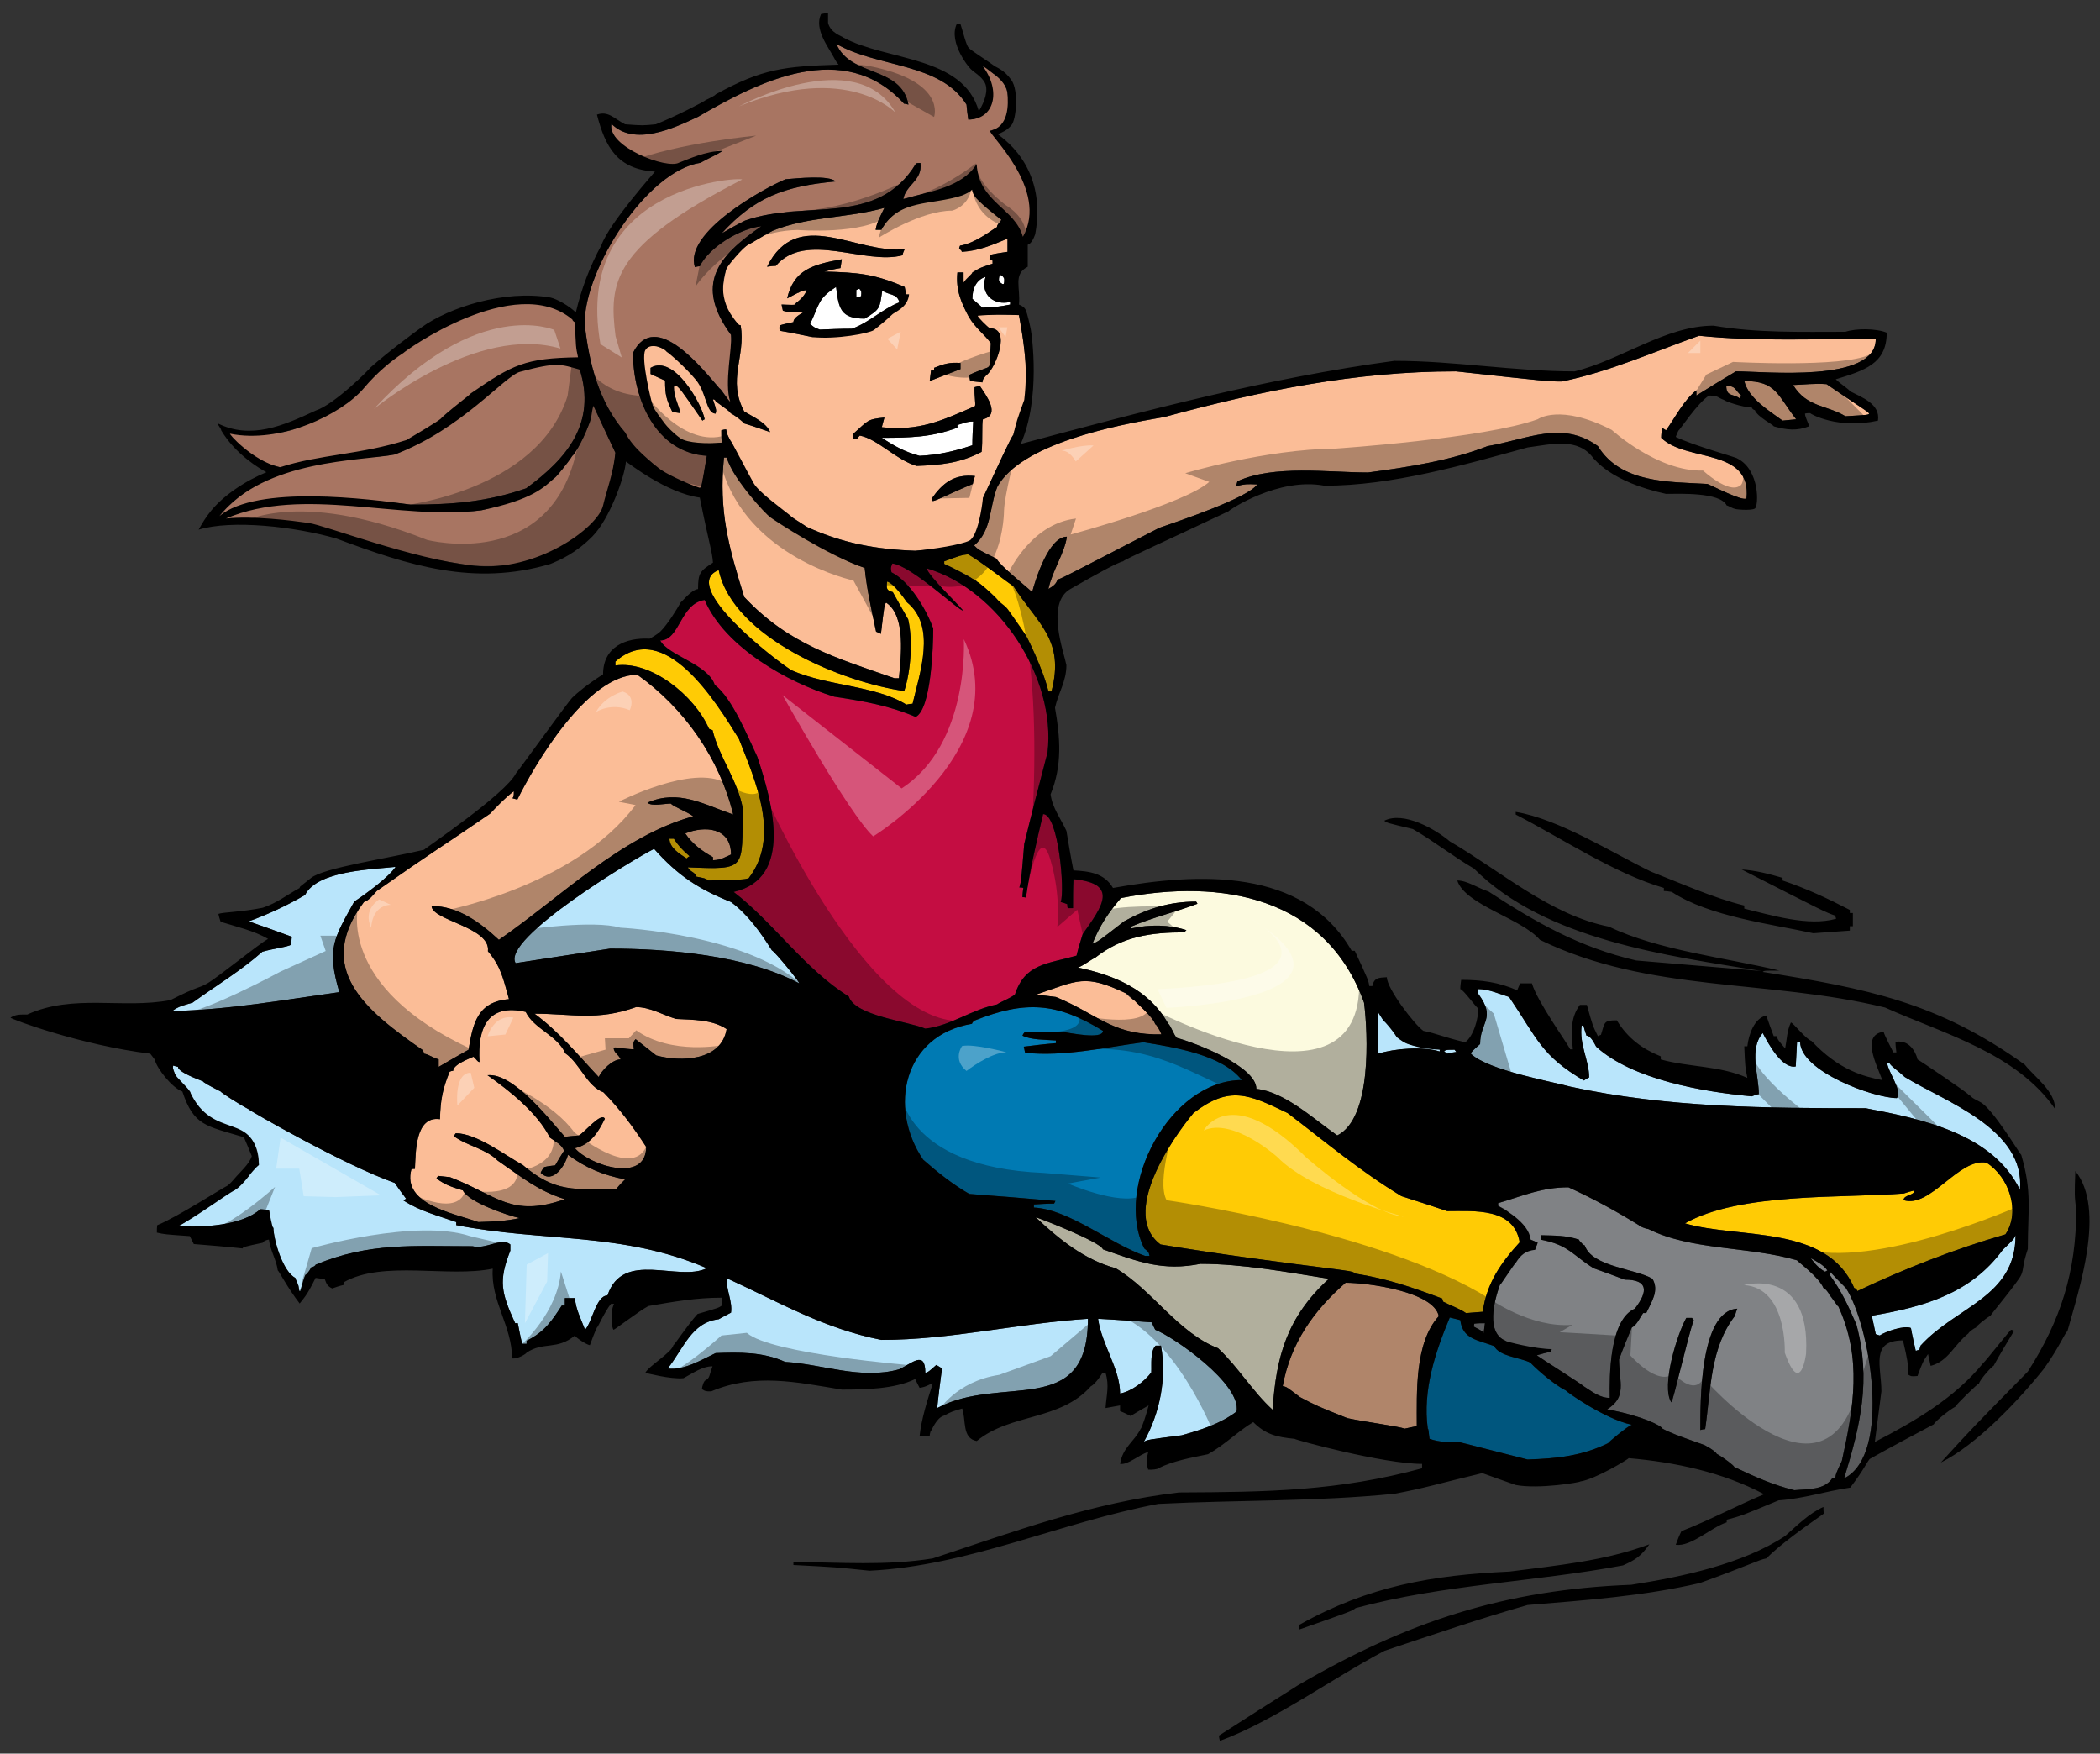 <?xml version="1.0" encoding="utf-8"?>
<!-- Generator: Adobe Illustrator 17.0.0, SVG Export Plug-In . SVG Version: 6.00 Build 0)  -->
<!DOCTYPE svg PUBLIC "-//W3C//DTD SVG 1.1//EN" "http://www.w3.org/Graphics/SVG/1.1/DTD/svg11.dtd">
<svg version="1.1" id="Layer_1" xmlns="http://www.w3.org/2000/svg" xmlns:xlink="http://www.w3.org/1999/xlink" x="0px" y="0px"
	 width="200px" height="167px" viewBox="0 0 200 167" style="enable-background:new 0 0 200 167;" xml:space="preserve">
<rect x="0" y="0" width="200" height="167" fill="#333333" stroke="none"/>
<path id="color9" style="fill:#FFCB05;" d="M122.625,105.998c3.683,2.806,6.783,5.443,10.843,7.914
	c1.425,0.46,2.888,0.921,4.354,1.424c2.596,0,6.364-0.335,6.91,2.972c-1.802,1.969-3.141,3.894-3.519,6.616
	c-0.544,0.042-1.089,0.083-1.592,0.125c-0.586-0.418-1.548-0.752-2.177-1.088c-0.041-0.126-0.082-0.21-0.082-0.294
	c-2.93-1.09-5.191-1.883-8.331-2.387c-0.042-0.209-1.023-0.252-1.59-0.377c-5.654-0.712-11.348-1.465-16.914-2.388
	c-3.851-2.888,1.046-10.005,3.139-12.518C117.098,103.362,118.899,104.2,122.625,105.998z M190.994,117.555
	c1.467-2.177,0.335-5.485-1.8-6.824c-2.638-0.503-5.359,4.395-7.913,3.557c0.082-0.542,1.045-0.417,1.045-0.92
	c-0.334,0.084-0.668,0.169-1.003,0.293c-5.735,0.46-15.617-0.125-20.849,2.846c5.148,1.508,13.523,0.084,16.117,6.156
	c0.084,0,0.294,0.168,0.294,0.293C181.489,120.778,186.097,118.978,190.994,117.555z"/>
<path id="color8" style="fill:#808285;" d="M175.086,124.421c-0.127-0.042-0.503-0.754-0.587-1.046
	c-0.085,0-0.336-0.418-0.376-0.628c-0.169-0.043-0.336-0.084-0.462-0.084c-0.419-1.046-2.514-2.554-2.514-2.638
	c-4.562-1.341-10.047-0.92-14.151-2.974c-0.334-0.042-0.919-0.293-0.919-0.376c-2.177-1.34-4.396-2.554-6.699-3.601
	c-2.554,0-4.27,0.796-6.698,1.507c0,0.084,0,0.169,0,0.252c0.417,0.253,0.92,0.377,1.128,0.839c0.869,0.819,1.472,1.771,1.969,2.386
	c0.208,0.083,0.416,0.166,0.669,0.294c-0.083,0.208-0.166,0.417-0.253,0.669c-1.041-0.245-2.008,1.256-2.09,1.256
	c0,0.124-0.211,0.416-0.295,0.416c-0.249,0.546-0.878,1.676-0.963,1.676c-0.543,1.508-1.339,4.562,0.545,5.318
	c0,0.082,0.041,0.167,0.083,0.292c1.423,0.503,2.807,0.503,4.312,0.503c-0.042,0.084-0.083,0.169-0.083,0.252
	c-0.46,0.083-0.92,0.21-1.34,0.335c0.251,0.209,4.437,2.848,4.437,2.931c0.794,0.502,1.55,1.129,2.513,1.129
	c-0.043-2.051-0.043-7.453,2.386-8.499c1.297-1.674,1.256-2.763-0.963-2.763c-1.004-0.377-2.01-0.754-2.972-1.089
	c-2.053-1.298-2.387-2.219-5.024-2.721c0-0.169,0-0.293,0-0.42c1.341,0.043,2.387,0,3.642,0.42c0,0.083,0,0.166,0,0.294
	c0.084,0,0.167,0,0.252,0c0,0.083,0,0.165,0,0.25c0.084,0,0.167,0,0.293,0c0.668,2.053,4.857,2.219,6.447,3.183
	c0.67,1.128-0.083,2.177-0.586,3.264c-0.126,0-0.208,0-0.293,0c-0.335,0.462-0.588,1.132-1.089,1.382
	c-0.418,1.004-0.838,2.009-1.214,3.056c0.041,2.219,0.754,3.558-1.131,4.731c3.434,0.628,5.193,1.59,5.275,1.841
	c1.298,0.713,4.187,1.549,4.187,1.676c0.294,0.127,0.962,0.586,0.962,0.713c0.628,0.333,1.675,1.129,1.675,1.255
	c1.927,0.921,3.685,1.715,5.736,2.217c1.298-0.124,2.848,0,3.601-1.13c0.084,0,0.167,0,0.293,0c0.043-0.418,0.043-0.418,0.628-1.673
	C176.549,134.008,177.347,129.362,175.086,124.421z M159.174,133.549c-1.003-1.55,0.586-6.574,1.425-8.039c0.167,0,0.336,0,0.544,0
	c0.042,0.042,0.082,0.124,0.166,0.208C160.808,127.059,159.343,133.464,159.174,133.549z M165.245,125.3
	c-2.387,3.055-2.302,7.075-2.848,10.8c-0.166,0-0.334,0.043-0.46,0.085c0-2.553-0.083-11.346,3.518-11.556
	C165.372,124.84,165.287,125.048,165.245,125.3z M175.797,122.663c2.261,3.433,4.438,15.827-0.168,18.127
	c1.549-5.023,2.594-9.418,1.171-14.653c-0.838-1.927-1.381-3.098-2.512-4.689c0-0.126,0-0.208,0.043-0.293
	C174.791,121.657,175.294,122.161,175.797,122.663z M140.418,126.054c0.335-0.042,0.67-0.042,1.004-0.042
	c-0.041,0.293-0.083,0.627-0.126,0.963c-0.126-0.209-0.126-0.209-0.919-0.629C140.377,126.22,140.377,126.137,140.418,126.054z
	 M172.448,119.815c0.585,0.336,1.213,0.629,1.591,1.173c-0.084,0.042-0.169,0.083-0.211,0.126
	C173.242,120.82,172.823,120.317,172.448,119.815z"/>
<path id="color7" style="fill:#007AB3;" d="M155.407,135.684c-0.503,0.208-1.256,0.962-1.256,1.088
	c-0.303,0.757-1.006,0.587-1.006,0.669c-2.469,1.215-4.94,1.467-7.662,1.551c-2.135-0.544-4.27-1.091-6.405-1.633
	c-1.047,0-1.968,0-2.931-0.336c-0.083-0.544-0.083-0.964-0.166-0.964c-0.503-3.641,0.71-7.284,2.092-10.591
	c0.334,0.084,0.669,0.167,1.004,0.251c0.209,1.802,1.632,1.884,3.224,2.471c0.503,1.005,2.513,1.088,3.476,1.59
	c0,0.084,2.052,2.008,3.35,2.638C149.127,132.501,152.812,135.139,155.407,135.684z M98.467,114.708c0,0.083,0,0.167,0,0.293
	c3.35,0.167,7.244,3.434,10.593,4.606c0.125,0,0.25,0,0.418,0c-0.084-0.378-0.084-0.378-0.503-0.712
	c-2.93-5.903,2.47-16.035,9.294-16.035c-1.883-2.429-6.532-3.14-9.377-3.602c-3.768,0.503-7.494,1.381-11.263,1.005
	c-0.04-0.209-0.083-0.417-0.125-0.586c1.006-0.125,2.009-0.251,3.057-0.333c0-0.086,0-0.17,0-0.253
	c-1.005-0.083-2.346-0.041-3.182-0.461c0.043-0.125,0.125-0.25,0.211-0.333c1.254,0,2.511,0,3.767,0
	c0.42,0.041,3.686,0.754,3.686-0.126c-4.439-2.723-7.412-2.889-12.267-0.963c-0.084,0.082-0.168,0.167-0.21,0.293
	c-6.531,1.088-7.997,7.996-4.649,12.937c1.341,1.172,2.847,2.386,4.397,3.265c2.722,0.209,5.442,0.418,8.205,0.669
	c-0.041,0.084-0.083,0.169-0.126,0.252C99.723,114.624,99.095,114.665,98.467,114.708z"/>
<path id="color6" style="fill:#FCFADF;" d="M121.201,134.259c-1.926-1.758-3.266-4.062-5.192-5.861
	c-3.81-1.467-6.281-5.568-9.755-7.619c-2.973-0.795-5.442-2.805-7.619-4.857c0.125,0,6.195,2.344,6.406,3.056
	c3.432,1.214,5.735,2.093,9.294,1.381c4.018,0,8.246,0.796,12.224,1.425C122.582,125.426,121.536,129.152,121.201,134.259z
	 M107.05,87.744c2.218-1.214,4.312-1.882,6.866-1.882c0.042,0.04,0.084,0.125,0.124,0.208c-2.092,0.795-4.27,1.299-6.32,2.177
	c0,0.042,0,0.083,0.044,0.167c1.715-0.376,3.557-0.376,5.232,0.169c-0.083,0.043-0.126,0.125-0.168,0.208
	c-3.225,0-5.945,0.378-8.541,2.429c-0.334,0.125-1.173,0.795-1.634,0.919c3.393,0.714,6.742,2.052,8.585,5.319
	c0.293,0.251,0.542,1.087,0.837,1.382c1.841,0.503,7.579,2.721,7.579,4.857c2.72,0.292,5.484,2.889,7.703,4.437
	c3.307-1.633,2.93-9.671,2.553-12.644c-3.642-10.091-13.566-11.848-23.153-9.965c-1.214,1.424-2.009,2.595-2.721,4.354
	C104.579,89.671,104.579,89.671,107.05,87.744z"/>
<path id="color5" style="fill:#C40D42;" d="M62.88,60.992c1.883,0,1.883-3.517,4.229-3.852c1.926,4.522,7.953,7.871,12.35,9.212
	c2.764,0.419,5.191,0.835,7.745,1.925c1.465-0.713,1.675-6.658,1.675-8.415c-0.628-1.759-2.219-4.48-3.978-5.36
	c-0.084-0.419-0.084-0.419,0.084-0.836c1.841,0.209,6.364,4.563,6.74,4.479c-0.544-0.67-3.265-3.265-3.475-4.02
	c6.865,2.01,12.35,10.426,11.513,17.544c-0.754,2.887-1.507,5.777-2.219,8.708c-0.294,3.559-0.294,3.559-0.461,4.145
	c0.125,0,0.251,0,0.376,0.041c-0.041,0.295-0.084,0.587-0.084,0.88c0.084,0,0.211,0,0.335,0.044
	c0.378-2.681,1.005-5.319,1.634-7.956c1.466,0,2.093,7.369,1.674,8.373c0.209,0.044,0.419,0.127,0.628,0.21
	c0,0.125,0,0.252,0.042,0.377c0.168,0,0.334,0,0.502,0c0-0.921,0-1.841,0.043-2.763c4.396,0.419,2.721,2.638,0.879,5.233
	c-0.208,0.67-0.418,1.34-0.587,2.053c-2.803,0.794-4.898,0.754-5.861,3.684c-0.418,0.378-1.297,0.669-1.716,0.963
	c-2.386,0.461-4.438,2.052-6.825,2.302c-1.674-0.71-6.699-1.214-7.285-3.057c-4.228-2.636-7.117-6.991-10.967-9.962
	c5.776-1.298,3.642-8.668,2.26-12.854c-0.881-1.843-2.386-5.611-4.062-6.866C67.443,63.252,63.591,62.415,62.88,60.992z"/>
<path id="color4" style="fill:#B9E5FB;" d="M137.822,100.347c-0.126-0.084-0.208-0.167-0.293-0.252
	c0.251-0.125,0.251-0.125,1.003-0.125c0.043,0.043,0.085,0.125,0.17,0.21C138.408,100.221,138.116,100.263,137.822,100.347z
	 M110.022,126.639c-0.125-0.251-0.252-0.502-0.334-0.711c-1.716-0.125-3.434-0.252-5.109-0.336c0.335,2.43,2.095,4.775,2.095,7.119
	c1.089-0.209,2.301-1.13,2.971-2.01c0.043-0.754-0.125-2.009,0.418-2.553c0.168,0,0.335,0,0.504,0
	c0.585,3.099-0.126,6.49-1.634,9.169c0.335-0.21,0.335-0.21,3.601-0.629c1.801-0.502,3.683-1.089,5.233-2.26
	C118.27,131.831,111.78,127.309,110.022,126.639z M83.938,127.603c6.615,0,13.064-1.59,19.677-2.011
	c0,9.59-8.246,5.235-14.359,8.501c0.126-1.257,0.293-2.513,0.459-3.768c-0.208-0.127-0.376-0.252-0.543-0.336
	c-0.754,0.669-0.754,0.669-1.047,0.754c0-2.218-1.298-0.878-2.511-0.333c-3.643,1.004-7.286-0.504-10.844-0.713
	c-2.094-0.963-4.396-0.921-6.615-0.836c-1.341,0.627-3.015,1.673-4.564,1.465c1.508-1.885,2.26-4.397,4.857-4.69
	c0.376-0.208,0.754-0.417,1.173-0.628c0.167-1.088-0.546-2.386-0.377-3.265C74.268,124.043,78.454,126.514,83.938,127.603z
	 M191.957,117.637c0,5.904-5.609,6.742-9.044,10.51c-0.04,0.126-0.082,0.251-0.125,0.419c-0.125,0-0.253,0.043-0.335,0.084
	c-0.166-0.754-0.334-1.466-0.46-2.176c-0.586-0.294-2.428,0.332-2.972,0.71c-0.125-0.042-0.252-0.083-0.378-0.125
	c-0.125-0.585-0.251-1.173-0.376-1.759c4.94-0.837,9.421-2.094,12.475-6.28C191.788,118.015,191.788,118.015,191.957,117.637z
	 M43.453,116.675c8.332,1.632,15.825,0.628,23.864,4.103c-2.721,1.341-7.997-1.801-9.461,2.596c-1.089,0-1.467,2.595-2.135,3.264
	c-0.377-1.005-0.88-1.926-0.964-3.013c-0.336,0-0.669,0-0.962,0c0,0.209,0,0.46,0,0.712c-0.125,0-0.211,0-0.293,0
	c-0.921,1.423-1.632,2.512-3.349,3.35c0,0.082,0,0.167,0,0.292c-0.169,0-0.293,0-0.419,0c-0.168-0.669-0.293-1.34-0.419-1.966
	c-0.083,0-0.168,0-0.251,0c-1.341-2.931-1.591-4.02-0.46-6.907c0-0.21,0-0.42,0-0.589c-0.838-0.71-2.346,0.505-3.601,0.169
	c-5.693,0-9.797-0.377-14.946,1.759c0,0.083,0,0.168,0,0.25c-0.168,0-0.293,0-0.419,0c-0.083,0.21-0.168,0.462-0.252,0.713
	c-0.126,0-0.208,0-0.292,0c-0.168,0.293-0.331,1.793-0.456,2.129c-0.126,0-0.172-1.166-0.257-1.166c0-0.168-0.25,0.024-0.25-0.103
	c-0.084,0,0.084-0.316-0.001-0.316c0-0.082,0-0.166,0-0.25c-1.173-0.586-2.051-3.517-2.093-4.773c-0.125,0-0.208,0-0.292,0
	c-0.042-0.293-0.085-0.587-0.127-0.839c0.211-0.208,0.084-0.543,0-0.837c-0.292-0.042-0.587-0.084-0.836-0.084
	c-1.716,1.551-5.527,1.76-7.788,1.592c1.466-0.712,4.312-3.434,5.401-3.434c0-0.124,0-0.208,0-0.293c0.084,0,0.168,0,0.294,0
	c0-0.124,0.041-0.252,0.083-0.334c0.084-0.043,0.209-0.083,0.336-0.083c0-0.126,0-0.211,0-0.294c0.084,0,0.167,0,0.25,0
	c0-0.084,0-0.168,0-0.252c0.085,0,0.168,0,0.294,0c0-0.502,0.669-0.837,1.005-1.13c0-5.107-5.429-2.434-6.435-6.538
	c-0.083,0-0.053-0.454-0.139-0.454c-0.375-0.585-0.902-0.609-1.278-1.153c-0.125,0-0.061-0.523-0.144-0.523
	c-0.209-0.542-0.209-0.542-0.167-0.793c0.126,0.043,0.292,0.083,0.46,0.124c0,0.504,1.967,1.214,2.387,1.382
	c0,0.084,0.669,0.46,1.675,0.963c0,0.083,1.758,1.215,2.638,1.674c0,0.084,9.084,5.318,13.942,7.034
	c0.335,0.503,0.712,1.005,1.087,1.509c-0.084,0.04-0.167,0.082-0.249,0.167c1.549,1.005,3.224,1.423,5.023,2.051
	C43.453,116.465,43.453,116.549,43.453,116.675z M149.546,103.486c-1.425-0.417-7.872-1.549-9.464-3.139
	c0.085-0.209,0.085-0.209,0.881-0.921c0-2.136,1.549-2.429-0.168-4.773c-0.042-0.167-0.042-0.336-0.042-0.462
	c1.046,0,2.01,0.462,2.973,0.756c2.721,4.019,3.057,5.568,7.117,7.954c0.168-0.124,0.336-0.208,0.504-0.293
	c0-1.633-0.964-3.14-0.712-4.94c0.042,0,0.084,0,0.167,0c0.083,0.292,0.169,0.629,0.293,0.962c0.418,0,0.754,0.755,0.921,1.047
	c3.432,3.139,10.216,4.312,14.82,4.732c0.211-0.083,0.419-0.168,0.671-0.208c0-1.802-0.963-4.313,0.377-5.821
	c0.543,1.046,1.842,3.433,3.139,3.182c0.042-0.796,0.084-1.592,0.124-2.345c0.085,0,0.17,0,0.296,0c0,2.806,7.032,5.36,9.21,5.36
	c0.545-0.669-0.795-2.428-0.92-3.309c0.04-0.04,0.125-0.04,0.208-0.04c0.169,0.334,0.797,0.71,1.466,1.34
	c3.809,2.344,11.513,4.939,10.969,10.758c-2.552-5.358-9.42-6.781-14.695-7.785C168.219,105.54,158.758,105.496,149.546,103.486z
	 M131.25,100.347c-0.042-1.34-0.042-2.679-0.042-4.019c0.167,0.294,0.376,0.585,0.585,0.922c0.084,0,0.168,0,0.293,0
	c0.294,0.501,0.63,1.002,0.964,1.548c0.082,0,0.168,0,0.294,0c0.293,1.047,2.804,0.754,3.811,1.172
	c-0.044,0.043-0.044,0.083-0.044,0.168C135.561,99.636,132.84,99.845,131.25,100.347z M32.317,94.487
	c-5.401,0.753-10.468,1.674-15.912,1.8c0.587-0.461,1.216-0.586,1.927-0.795c2.136-1.55,4.69-3.099,6.658-4.857
	c1.003-0.294,2.26-0.419,2.763-0.671c0-0.25,0-0.503,0.041-0.752c-1.38-0.504-2.764-1.006-4.102-1.468
	c1.841-0.669,3.643-1.507,5.36-2.511c1.172-2.345,6.447-2.429,8.624-2.68c-0.629,0.963-2.847,2.596-3.936,3.308
	C31.772,89.418,31.102,90.341,32.317,94.487z M58.107,90.341c-3.014,0.459-6.029,0.921-9.001,1.381
	c-1.383-2.303,11.261-9.923,13.188-10.885c2.261,2.552,4.27,3.85,7.327,5.064c1.632,1.215,2.806,2.889,3.893,4.605
	c0.293,0.128,2.679,3.057,2.596,3.141C71.085,90.968,63.591,90.341,58.107,90.341z"/>
<path id="color3" style="fill:#FFCB05;" d="M58.609,63.378c0-0.126,0-0.251,0-0.375c4.69-4.147,9.588,3.851,11.766,7.368
	c1.59,4.061,3.976,9.336,0.921,13.272c-0.461,0.124-0.461,0.124-3.811,0.208c-0.335-0.208-0.335-0.208-1.213-0.377
	c0-0.418-0.628-0.46-0.754-0.879c5.693,0.25,5.106,0.167,5.233-5.569c-0.502-2.764-2.261-4.898-2.888-7.494
	c-0.127-0.041-0.251-0.083-0.335-0.126C66.146,66.224,61.959,62.874,58.609,63.378z M64.177,79.873c-0.167,0-0.292,0-0.418,0
	c0,0.879,1.004,1.466,1.633,1.884c0.083-0.084,0.167-0.168,0.293-0.209C65.057,81.004,64.637,80.586,64.177,79.873z M75.398,63.838
	c3.433,1.508,7.955,1.425,10.928,3.266c0.167-0.042,0.376-0.083,0.586-0.083c0.67-2.89,2.303-7.369-0.544-9.673
	c-0.251-0.375-1.297-1.841-1.883-1.967c-0.084,0.711-0.043,0.838,0.543,1.005c0.462,0.838,0.963,1.717,1.465,2.596
	c0.461,2.009,0.252,4.939-0.376,6.825c-5.736-0.797-16.286-5.025-17.668-11.515C64.596,55.757,73.89,62.918,75.398,63.838z
	 M92.188,52.786c-0.671,0.084-0.671,0.084-2.261,0.67c0,0.083,0,0.166,0,0.251c0.878,0.376,2.679,1.299,2.679,1.422
	c0.125,0,0.419,0.168,0.419,0.252c0.292,0.126,1.925,1.592,1.925,1.675c0.195,0.384,1.004,0.879,1.004,1.006
	c0.084,0,0.061,0.33,0.143,0.33c0.461,0.753,1.029,1.218,1.532,2.013c0.084,0,1.759,3.433,2.22,5.443c0.083,0,0.166,0,0.292,0
	c1.298-4.941-1.34-6.448-3.641-10.049C96.375,55.799,93.359,53.413,92.188,52.786z"/>
<path id="color2" style="fill:#A87562;" d="M56.097,40.392c-0.712,1.886-1.506,3.015-1.589,3.015
	c-0.42,0.67-1.592,2.092-1.676,2.092c0,0.084-4.271,2.554-6.992,3.098c-7.788,1.004-16.346-3.089-24.723,0.931
	c2.01,0.336,5.798,0.256,7.933,0.55c5.401,1.841,10.426,3.042,16.078,3.796c9.878,0.551,12.227-5.097,12.353-5.097
	c0.378-1.716,0.961-3.822,1.128-5.664c-0.711-1.507-1.423-3.013-2.093-4.478C56.139,39.178,56.139,39.764,56.097,40.392z
	 M20.589,49.507c5.161-6.494,13.863-5.597,17.003-6.226c4.564-1.759,7.726-5.542,11.829-8.138c1.801-0.502,4.76-0.762,5.797,0.057
	c1.59,5.109-1.214,8.458-5.11,11.304c-3.767,1.299-7.032,1.549-11.011,1.549C35.081,47.51,24.231,46.493,20.589,49.507z
	 M67.317,43.407c-0.503,2.973-0.503,2.973-0.669,3.056c-1.235-0.161-3.014-1.214-4.146-1.759c0-0.627-2.68-2.177-2.93-3.475
	c-2.554-2.931-3.476-6.657-3.893-10.425c0-5.233,5.945-14.549,11.053-15.303c0-0.124,0-0.251,0.042-0.376
	c0.879-0.126,1.34-0.293,2.051-0.754c-1.612,0.422-2.512,0.461-3.684,1.13c-0.209-0.167-0.448,0.307-0.7,0.307
	c-0.836,1.255-6.627-1.838-6.208-4.016c2.176,2.178,5.944,0.42,8.248-0.668c5.777-3.35,13.89-7.527,19.625-1.245
	c0.125,0,0.251,0.041,0.417,0.083c-0.711-3.725-5.525-2.596-6.865-5.778c3.893,2.261,9.88,1.759,12.392,5.778
	c0.043,0.46,0.084,0.921,0.168,1.424c2.511,0,1.999-3.173,1.372-5.224c0.042-0.043,0.66,0.572,1.139,0.952s1.018,0.793,1.215,1.717
	c0.199,0.937,0.387,3.213-1.414,3.547c-0.208,0.294,5.531,5.101,2.994,10.537c-0.755-2.762-5.982-3.946-4.601-7.044
	c-0.571,1.904-4.297,2.33-6.891,3.085c0.251-1.383,1.841-1.76,1.632-3.434c-0.167,0-0.292,0-0.418,0.042
	c-3.685,6.113-10.467,3.393-16.287,5.442c-0.754,0.377-1.507,0.796-2.219,1.215c3.141-3.433,5.946-4.48,10.844-4.941
	c-0.627-0.628-3.685-0.294-4.774-0.209c-2.092,0.879-9.712,5.066-8.623,8.373c0.124-0.043,0.294-0.084,0.461-0.084
	c0.879-1.8,3.811-3.6,5.861-3.811c-4.145,2.848-6.406,5.528-2.888,10.342c0.126,1.257,0.432,5.346,0.013,6.477
	c-0.124,0-0.975-1.368-1.102-1.368c-1.465-1.674-6.113-7.704-8.248-3.392C60.284,38.006,62.461,43.113,67.317,43.407z
	 M35.246,35.286c3.259-3.072,6.254-4.904,11.348-6.249c5.094-1.345,8.457,1.345,8.457,1.345l0.289,4.324
	c-3.363-0.769-7.592,0.385-11.051,3.652c-3.46,3.267-6.631,4.613-9.418,4.805s-7.688,1.441-7.688,1.441
	c-4.42-0.865-5.67-3.652-5.67-3.652C29.393,42.682,31.987,38.358,35.246,35.286z"/>
<path id="color1" style="fill:#FBBD97;" d="M85.614,64.593c-0.167,0-0.293,0-0.419,0c-5.526-1.927-10.089-3.224-14.319-7.747
	c-1.506-4.856-2.428-8.164-1.927-13.272c0.085,0,0.168,0,0.252,0c0.754,2.262,2.617,3.772,4.335,5.489
	c3.224,1.591,5.295,3.848,8.813,5.02c0.208,2.093,0.668,4.062,1.087,6.071c0.125,0.042,0.293,0.126,0.462,0.209
	c0.334-2.805,0.334-2.805,0.502-2.972C86.326,58.69,85.781,62.625,85.614,64.593z M60.703,64.258c-4.815,0-9.839,8.666-11.431,11.89
	c-0.166-0.041-0.335-0.084-0.46-0.125c0.125-0.209,0.125-0.209,0.125-0.67c-0.794,0.587-1.591,1.424-2.26,2.135
	c-4.941,3.393-5.318,3.517-10.802,7.369c-0.334,0.377-0.711,0.879-1.214,1.045c-4.731,6.323,0.042,10.259,5.609,14.111
	c0.042,0.082,0.084,0.208,0.126,0.334c0.46,0.083,0.711,0.335,1.382,0.544c0,0.209,0,0.46,0,0.711
	c0.921-0.543,1.884-1.088,2.846-1.632c0.419-2.512,0.838-4.564,3.852-4.815c-0.544-1.925-0.754-3.098-2.008-4.563
	c0.291-2.302-5.361-2.93-5.361-4.312c2.513,0,4.649,1.59,6.407,3.224c5.777-3.977,11.639-9.88,18.505-11.764
	c-0.461-0.378-1.885-0.922-2.135-1.214c-0.586,0-1.843,0.292-2.219-0.085c2.971-1.297,5.36,0.168,8.164,1.131
	C68.532,72.254,65.183,67.439,60.703,64.258z M53.835,100.305c-0.753-1.717-2.971-2.302-3.767-3.937
	c-3.599-0.836-4.605,1.507-4.397,4.774c-0.208,0-0.334-0.336-0.585-0.505c-0.461,0.211-1.926,0.755-1.926,1.342
	c-0.126,0-0.252,0.043-0.335,0.083c-0.668,1.634-0.879,2.68-0.921,4.523c-2.387-0.336-2.302,3.182-2.387,4.731
	c-0.124,0-0.251,0-0.336,0.043c-0.92,3.349,4.062,4.186,6.365,5.022c1.34-0.042,2.637-0.083,3.935-0.377
	c-1.13-0.251-4.857-1.507-5.401-2.638c-1.088-0.335-1.633-0.502-2.511-1.13c0.042-0.083,0.084-0.168,0.167-0.25
	c0.378,0.042,0.754,0.082,1.132,0.123c4.478,1.717,5.819,3.895,10.927,2.094c-2.554-0.794-4.103-2.094-6.407-3.684
	c-1.13-1.13-2.889-1.381-4.144-2.302c0.042-0.126,0.084-0.208,0.167-0.293c1.969,0,4.69,2.093,6.364,3.013
	c3.14,2.679,4.941,2.302,8.918,2.302c0.252-0.333,0.543-0.627,0.838-0.92c-2.135-0.419-3.726-1.089-5.443-2.345
	c-0.21,0.921-1.424,2.889-2.595,1.717c0.083-0.209,0.208-0.376,0.335-0.545c0.334-0.083,0.67-0.124,1.046-0.166
	c0.251-0.461,0.546-0.922,0.837-1.382c-0.166-0.587-0.837-0.88-1.339-1.256c-1.174-2.345-3.852-4.479-5.945-5.945
	c2.47-0.251,5.904,4.228,7.369,5.861c0.418-0.042,0.878-0.084,1.34-0.125c0.544-0.294,2.135-2.262,2.47-1.592
	c-0.628,1.298-1.381,2.469-2.847,2.804c1.382,1.634,6.782,3.391,6.782-0.124c-1.256-1.927-2.469-3.56-4.061-5.193
	C55.846,103.403,55.301,101.351,53.835,100.305z M60.577,95.908c-3.726,1.342-6.114,0.628-9.671,0.628
	c2.386,1.76,4.144,3.938,6.113,6.031c0.292-0.63,1.298-1.676,2.092-1.676c-0.208-0.502-0.669-0.629-0.669-1.131
	c0.503-0.041,0.794,0.127,1.925,0.169c-0.042-0.461-0.125-0.671,0.168-0.963c0.627,0.502,1.297,1.004,1.967,1.549
	c2.346,0.629,6.198,0.544,6.7-2.512c-1.381-0.922-3.224-0.879-4.816-0.964C63.131,96.663,61.917,95.908,60.577,95.908z
	 M65.266,79.371c0.671,1.005,1.592,1.675,2.638,2.261c0,0.083,0,0.167,0,0.293c0.881-0.043,1.089-0.293,1.718-0.544
	C69.621,78.785,67.109,78.617,65.266,79.371z M110.022,97.542c-0.208-0.711-1.926-2.136-1.926-2.219
	c-0.293-0.168-0.837-0.628-0.837-0.712c-3.978-1.884-4.564-1.255-8.624,0.127c0.628,0.042,1.255,0.124,1.925,0.209
	c3.852,1.589,5.192,3.433,9.337,3.558c0.208,0,0.46,0,0.712,0c-0.126-0.334-0.21-0.669-0.293-0.963
	C110.19,97.542,110.105,97.542,110.022,97.542z M128.152,122.161c-3.056,2.679-5.234,5.735-5.988,9.839
	c0.377,0.082,0.377,0.082,1.633,1.045c1.59,0.838,1.59,0.838,4.522,2.01c1.759,0.376,5.024,0.796,5.443,1.004
	c0.377-0.082,0.754-0.167,1.173-0.251c0-3.181-0.211-7.955,2.092-10.465C136.568,122.997,130.243,122.161,128.152,122.161z
	 M158.212,41.691c0-0.335,0.043-0.629,0.084-0.921c0.125,0.041,0.25,0.125,0.375,0.208c0.923-1.297,1.677-2.846,2.891-3.81
	c0,0.167,0,0.335,0,0.503c1.256-0.795,2.511-1.55,3.768-2.303c2.721,0,13.313,1.13,13.313-3.057
	c-5.651-0.083-11.136,0.252-16.831-0.335c-4.353,1.549-8.541,3.433-13.062,4.355c-1.297,0-1.297,0-10.089-0.963
	c-9.588,0-18.548,1.841-27.801,4.354c-4.771,0.795-13.565,2.555-15.867,6.615c-0.794,1.968-0.502,4.145-2.218,5.61
	c0.417,0.418,0.417,0.418,2.134,1.257c0.335,0.67,2.721,2.552,3.391,3.181c0.336-1.257,1.592-5.276,3.307-5.276
	c-0.208,1.549-1.381,3.225-1.757,4.982c0.46-0.294,0.711-0.419,0.879-0.921c0.21,0,0.21,0,9.67-4.899
	c2.177-0.752,8.5-2.887,9.337-4.143c-1.089-0.042-1.089-0.042-2.01,0.167c0.042-0.167,0.084-0.337,0.126-0.461
	c3.434-1.592,8.708-0.838,12.434-0.838c3.768-0.502,7.872-1.131,11.387-2.512c3.895-0.67,7.076-2.47,10.511,0
	c2.175,3.558,6.781,3.39,10.425,3.602c0.543,0.209,3.349,1.674,3.724,1.38C166.836,42.611,160.557,44.035,158.212,41.691z
	 M173.955,36.583c-1.131-0.084-2.093,0.042-3.181,0.083c1.297,2.135,3.181,1.886,4.981,2.974c2.178-0.126,2.178-0.126,2.261-0.252
	C177.85,39.137,177.429,38.969,173.955,36.583z M92.194,51.813c-1.759,0.502-3.231,0.47-5.031,0.637
	c-3.685-0.125-6.908-0.711-10.3-2.26c-1.172-0.753-1.589-1.005-1.589-1.088c-1.314-0.461-3.492-2.767-3.578-2.767
	c-0.67-1.297-2.034-4.35-2.118-4.35c-0.334-0.629-0.334-0.629-0.418-1.089c-0.168,0-0.336,0.041-0.46,0.083
	c0,0.377,0,0.755,0.041,1.173c-1.424,0.127-2.727,0.37-4.026-0.174c0-0.127-1.545-1.438-1.629-1.438
	c-0.754-1.173-0.835-1.903-0.918-1.903c-0.671-2.01-1.131-3.238-0.922-5.331c1.037-0.804,1.508-0.195,2.302,0.055
	c0,0.084,0.168,0.252,0.294,0.252c0,0.126,0.746,0.73,0.872,0.73c0,0.084,1.433,1.313,1.798,1.587s0.72,3.461,1.642,3.461
	c0.083-0.334,0.083-0.334-0.252-1.339c0.083-0.043,0.168-0.084,0.252-0.084c0,0.084,0,0.167,0,0.25
	c0.92,0.67,1.423,1.006,1.423,1.131c0.418,0.21,0.837,0.461,1.256,0.711c0,0.084,0,0.168,0,0.252
	c0.837,0.251,1.675,0.544,2.513,0.837c-0.376-0.921-1.676-1.465-2.471-1.968c-1.632-3.057,0.168-5.191-0.335-8.204
	c-0.167,0-0.292,0-0.418,0c0-0.126,0-0.211,0-0.295c-0.126,0-0.21,0-0.293,0c0-0.167,0-0.293,0-0.419
	c-1.549-1.046-0.858-3.785-0.67-4.604s1.743-2.199,2.092-2.345c0.755-0.461,1.549-0.921,2.346-1.341
	c3.433-1.381,7.034-1.172,10.634-2.176c-0.334,0.711-0.711,1.298-0.836,2.092c0.167,0,0.334,0,0.543,0
	c1.635-2.971,4.866-2.56,7.796-3.523c0-0.083,0.637-0.444,0.888-0.444c0,0.126,0.266,0.746,0.349,0.746
	c0.168,0.377,0.385,0.472,0.762,0.682c0,0.084,0.295,0.488,0.547,0.614c0.738,0.529,0.754,0.754,1.089,0.963
	c-0.126,0.294-0.419,0.419-0.419,0.712c-0.167,0-1.925,1.506-3.516,1.759c-0.043,0.083-0.084,0.208-0.084,0.334
	c0.084,0,0.167,0,0.251,0c0,0.085,0,0.168,0,0.252c1.59-0.084,2.847-0.628,4.354-1.255c0,0.418,0,0.836,0,1.255
	c-0.585,0.083-1.13,0.167-1.674,0.292c-0.042,0.126-0.042,0.252-0.042,0.419c0.084,0.041,0.167,0.084,0.293,0.126
	c0,0.084,0,0.168,0,0.293c-1.172,0.377-1.172,0.377-1.925,0.836c0,0.126,0,0.252,0,0.419c-0.126,0-0.21,0-0.294,0
	c-0.251,0.419-0.251,0.419-0.544,0.544c0-0.335,0-0.67,0-0.963c-0.208,0-0.418,0-0.586,0c-0.167,1.633,0.335,2.848,1.13,4.312
	c0.084,0,0.168,0,0.294,0c0,0.838,1.34,1.676,1.759,2.428c-0.042,0.67-0.084,1.34-0.084,2.052c-0.071,0.107-0.118,0.202-0.294,0.292
	c-0.586,0.211-1.13,0.419-1.674,0.67c0,0.169,0.042,0.378,0.084,0.587c0.378,0.043,0.754,0.084,1.172,0.125
	c0-0.125,0.044-0.251,0.085-0.335c0.096-0.138,0.16-0.233,0.334-0.378c0.838-0.71,2.346-4.436,0.294-4.436
	c-0.483-0.194-0.768-0.295-0.848-0.607c-0.042-0.167-0.397-0.525-0.397-0.65c1.174-0.126,2.794-0.041,4.008,0.001
	c0.609,2.787,0.852,7.288,0.831,7.853c-0.021,0.565-1.04,2.195-1.374,3.578c-0.125,0-1.466,2.93-2.889,5.987
	c-0.085,0.921,0.411,3.461-0.719,3.837C92.892,51.389,92.194,51.645,92.194,51.813z M67.109,39.932
	c-0.212-1.34-2.889-6.238-5.15-4.899c0,0.168,0,0.378,0,0.587c0.46,0.21,0.921,0.418,1.381,0.629c0,1.381,0.126,1.801,0.711,3.014
	c0.252,0,0.503,0.043,0.754,0.084c-0.209-0.879-0.628-1.549-0.628-2.512c0.043-0.043,0.126-0.084,0.209-0.126
	c0.419,0.335,0.419,0.335,2.511,3.349C66.94,40.016,67.025,39.973,67.109,39.932z M88.544,36.289
	c0.963-0.376,1.927-0.754,2.931-1.131c0-0.208,0-0.418,0-0.586c-1.005-0.084-1.59,0.084-2.512,0.46c0,0.084,0,0.168,0,0.253
	c-0.126,0-0.21,0-0.294,0C88.627,35.62,88.587,35.956,88.544,36.289z M73.89,25.319c2.847-3.349,8.459-0.042,12.059-1.005
	c0.042-0.208,0.126-0.418,0.21-0.586c-4.607,0.503-10.216-4.144-13.105,1.674C73.305,25.362,73.598,25.319,73.89,25.319z
	 M77.366,32.102c2.008-0.083,3.895-0.335,5.86-0.67c1.383-1.34,1.383-1.34,1.676-1.423c0-0.126,0-0.208,0-0.294
	c0.968-0.474,1.01-0.643,1.676-1.675c-0.085,0-0.168,0-0.252,0c-0.084-0.251-0.125-0.502-0.167-0.711
	c-2.889-1.256-4.48-1.382-7.661-1.465c0.502-0.125,1.005-0.252,1.549-0.335c0.042-0.293,0.083-0.587,0.126-0.838
	c-2.823,0.51-4.58,1.02-5.205,3.726l0,0l1.066-0.552l-0.002,0.032c0.168-0.14,0.409-0.225,0.792-0.275
	c-0.103,0.41-0.567,0.919-0.985,1.211l0,0c-0.067,0.093-0.146,0.186-0.207,0.196c-0.127,0.021-1.196-0.026-1.196-0.026
	c0.042,0.168,0.084,0.377,0.125,0.586c0.587,0.168,0.587,0.168,2.052,0.084c-0.293,0.209-1.047,0.544-1.047,1.004
	c-0.418,0.084-0.837,0.168-1.255,0.295c-0.125,0.293-0.125,0.293,0.041,0.543C75.357,31.683,76.361,31.893,77.366,32.102z
	 M87.289,44.37c2.26-0.084,4.145-0.251,6.196-1.339c0.126-1.09,0-2.597,0.126-3.099c1.758-0.419,0.251-2.345-0.294-3.183
	c-0.167,0.042-0.335,0.084-0.502,0.127c-0.041,0.795,0.124,1.548,0.042,1.8c-3.224,1.424-5.358,2.386-8.876,2.009
	c0.083-0.335,0.167-0.628,0.251-0.922c-1.674,0.168-1.506,0.252-3.014,1.592c0,0.125,0,0.251,0,0.42c0.126,0,0.251,0,0.419,0
	c0.084-0.127,0.167-0.21,0.251-0.295C83.604,41.816,85.321,43.784,87.289,44.37z M92.857,45.333
	c-1.967-0.208-3.055,0.627-4.144,2.177c0.041,0.042,0.084,0.125,0.125,0.21c0.462-0.084,1.381-0.629,3.811-1.632
	C92.69,45.836,92.774,45.584,92.857,45.333z M164.408,36.749c0,1.089,0.713,0.713,1.299,1.216c0.042-0.127,0.082-0.211,0.127-0.294
	C165.204,37.127,165.33,36.749,164.408,36.749z M166.124,36.289c0.378,1.633,2.388,2.847,3.644,3.768
	c0.418-0.042,0.837-0.084,1.297-0.126C169.265,37.629,169.182,36.289,166.124,36.289z"/>
<path id="fill" style="fill:#FFFFFF;" d="M82.013,28.21c-0.167,0.041-0.335,0.083-0.461,0.124c0-0.252,0-0.502,0-0.711
	c0.085-0.043,0.169-0.084,0.294-0.127C82.055,27.749,82.055,27.749,82.013,28.21z M84.024,27.665
	c-0.252,1.633-0.125,1.759-1.674,2.68c-2.303,0-2.472-0.963-2.723-3.015c-1.757,1.13-1.549,1.592-2.47,3.517
	c0.377,0.335,0.377,0.335,0.921,0.544c1.006-0.043,2.011-0.084,3.058-0.084c1.716-0.628,2.889-1.884,4.521-2.511
	C85.447,27.917,84.609,28.125,84.024,27.665z M91.182,40.729c-2.47,0.919-4.522,0.962-7.201,0.962
	c1.214,0.795,2.178,1.341,3.6,1.717c1.759-0.084,3.266-0.419,5.025-1.005c0-0.755,0.043-1.508,0.084-2.261
	c-0.628,0-0.922,0.168-1.508,0.335C91.182,40.56,91.182,40.644,91.182,40.729z M93.863,26.367c-0.923,0.293-1.257,1.172-1.257,2.093
	c0.293,0.252,0.628,0.545,0.962,0.838c1.549-0.084,1.549-0.084,2.638-0.293c0-0.083,0-0.167,0-0.251
	C94.7,29.13,93.317,28.082,93.863,26.367z M95.536,27.063c0.122,0,0.106-0.302,0.106-0.466s-0.238-0.402-0.36-0.402
	s-0.148,0.302-0.148,0.466C95.135,26.825,95.414,27.063,95.536,27.063z"/>
<path id="outline" d="M94.73,7.115c-0.052-0.039-0.067-0.055-0.082-0.069C94.834,7.19,94.922,7.261,94.73,7.115z M197.65,111.525
	c-0.082,2.302-0.082,2.302,0.085,3.726c0,5.82-1.465,10.467-4.606,15.366c-5.275,5.36-5.275,5.36-8.29,8.666
	c3.391-1.676,7.452-5.946,9.839-8.959c1.508-2.135,1.926-3.308,2.22-3.559C197.987,122.83,200.582,115.167,197.65,111.525z
	 M61.959,35.032c0,0.168,0,0.378,0,0.587c0.46,0.21,0.921,0.418,1.381,0.629c0,1.381,0.126,1.801,0.711,3.014
	c0.252,0,0.503,0.043,0.754,0.084c-0.209-0.879-0.628-1.549-0.628-2.512c0.043-0.043,0.126-0.084,0.209-0.126
	c0.419,0.335,0.419,0.335,2.511,3.349c0.043-0.042,0.128-0.084,0.212-0.126C66.897,38.592,64.22,33.694,61.959,35.032z
	 M170.018,146.275c-4.06,2.68-9.838,3.895-14.654,4.648c-12.058,0.46-21.394,3.517-31.775,9.588
	c-2.513,1.59-5.024,3.182-7.496,4.774c0,0.166,0.043,0.334,0.085,0.502c5.15-1.884,10.759-5.987,15.7-8.583
	c4.521-1.507,9.043-3.055,13.606-4.353c5.527-0.462,11.013-0.837,16.413-2.094c4.649-1.676,5.611-2.218,6.323-2.345
	c1.423-1.423,3.767-3.057,5.483-4.27c-0.042-0.209-0.042-0.418-0.042-0.629C172.321,144.098,171.108,145.312,170.018,146.275z
	 M86.159,27.33c0.042,0.209,0.083,0.46,0.167,0.711c0.084,0,0.167,0,0.252,0c-0.126,1.298-1.395,1.657-1.676,1.968
	c-0.281,0.311-1.273,1.118-1.676,1.423s-3.576,0.919-5.86,0.67c-1.005-0.209-2.009-0.419-3.015-0.586
	c-0.166-0.251-0.166-0.251-0.041-0.543c0.418-0.126,0.837-0.211,1.255-0.295c0-0.461,0.755-0.795,1.047-1.004
	c-1.465,0.084-1.465,0.084-2.052-0.084c-0.041-0.208-0.084-0.418-0.125-0.586c0,0,1.069,0.047,1.196,0.026
	c0.061-0.01,0.14-0.103,0.207-0.196c0.418-0.292,0.882-0.801,0.985-1.211c-0.383,0.05-0.624,0.135-0.792,0.275l0.002-0.032
	l-1.066,0.552c0.626-2.707,2.383-3.217,5.205-3.726c-0.043,0.251-0.084,0.544-0.126,0.838c-0.544,0.083-1.047,0.209-1.549,0.335
	C81.678,25.948,83.27,26.074,86.159,27.33z M81.552,28.335c0.126-0.042,0.294-0.083,0.461-0.124
	c0.042-0.462,0.042-0.462-0.167-0.714c-0.125,0.042-0.209,0.084-0.294,0.127C81.552,27.833,81.552,28.082,81.552,28.335z
	 M85.656,28.796c-0.209-0.879-1.047-0.671-1.632-1.131c-0.252,1.633-0.125,1.759-1.674,2.68c-2.303,0-2.472-0.963-2.723-3.015
	c-1.757,1.13-1.549,1.592-2.47,3.517c0.377,0.335,0.377,0.335,0.921,0.544c1.006-0.043,2.011-0.084,3.058-0.084
	C82.851,30.679,84.024,29.424,85.656,28.796z M157.25,83.014c-3.56-1.718-8.793-5.026-12.897-5.695c0,0.084,0,0.168,0,0.252
	c4.396,2.261,9.379,5.61,14.109,6.991c0,0.085,0,0.169,0,0.295c0.25,0,0.503,0.042,0.754,0.084
	c3.558,2.344,9.463,3.056,13.481,3.935c1.13-0.084,2.304-0.168,3.477-0.25c0-0.169,0-0.294,0-0.42c0.082,0,0.166,0,0.291,0
	c0-0.419,0-0.836,0-1.255c-0.125,0-0.208,0-0.291,0c0-0.125,0-0.21,0-0.294c-2.095-1.089-4.147-2.051-6.407-2.805
	c0-0.084,0-0.168,0-0.25c-1.299-0.378-2.555-0.713-3.894-0.797c7.954,4.062,7.954,4.062,8.917,4.397
	c0,0.084,0.043,0.169,0.082,0.293c-2.638,0.754-6.152-0.336-8.75-0.964c0-0.125,0-0.208,0-0.293
	C163.195,85.526,160.054,84.102,157.25,83.014z M169.474,92.434c-5.024-1.214-11.554-1.928-16.244-4.187
	c-5.569-1.09-10.341-5.318-15.155-8.123c-1.382-1.172-4.397-2.888-6.239-1.966c0.251,0.208,0.251,0.208,2.722,0.795
	c1.968,1.129,3.81,2.596,5.821,3.768c6.823,6.825,18.462,8.29,27.38,9.755c-3.976-0.336-7.955-0.67-11.933-1.006
	c-5.401-1.255-9.502-3.6-14.068-6.572c-0.962-0.293-2.008-1.047-2.972-1.047c0.755,2.344,6.112,3.6,7.872,5.652
	c10.382,5.066,21.728,3.727,32.867,6.447c5.483,2.471,12.516,4.312,16.203,9.671c0-1.714-1.927-3.013-2.89-4.228
	c-8.29-5.946-14.987-7.242-24.952-8.833C168.01,92.434,168.01,92.434,169.474,92.434z M157.082,147.071
	c-4.27,1.59-8.792,2.008-13.314,2.595c-7.369,0.335-13.439,1.382-20.012,5.067c-0.042,0.125-0.042,0.292-0.042,0.46
	c5.023-1.759,5.023-1.759,5.4-2.051c8.373-2.262,16.956-2.471,25.455-4.063C155.784,148.537,156.285,148.202,157.082,147.071z
	 M186.221,133.966c-0.503,0.252-1.926,1.383-2.052,1.676c-2.052,1.089-4.103,2.177-6.112,3.307
	c-0.378,0.502-0.545,1.006-1.843,2.723c-2.344,0.333-4.395,1.046-6.824,1.213c-3.516,1.466-3.516,1.466-4.941,1.842
	c0,0.084,0,0.169,0,0.251c-1.466,0.462-3.39,2.345-4.855,2.137c0.166-0.461,0.335-0.881,0.543-1.299
	c2.596-1.004,5.275-2.427,7.872-3.517c-3.938-2.093-8.5-3.057-12.897-3.434c0,0.084-3.182,2.011-4.607,2.22
	c0,0.083-3.976,0.754-6.153,0.334c-1.088-0.377-2.135-0.754-3.183-1.13c-4.186,1.005-5.443,1.424-8.372,1.968
	c-7.494,0.754-14.989,0.586-22.483,0.963c-9.337,1.758-18.045,5.904-27.506,6.364c-3.183-0.334-3.183-0.334-7.244-0.544
	c0-0.126,0-0.208,0-0.292c4.439,0.042,8.877,0.377,13.273-0.336c7.871-2.595,15.156-5.316,23.445-6.28
	c8.416-0.042,15.157-0.126,23.154-2.303c0-0.166,0-0.292,0-0.418c-3.726,0-12.143-2.303-12.143-2.387
	c-1.715-0.168-2.763-0.419-3.935-1.593c-1.424,0.84-2.721,2.177-4.312,3.059c-1.592,0.333-3.308,0.628-4.731,1.338
	c0,0.084-0.67,0.169-0.963,0.127c-0.21-0.713-0.168-0.962,0-1.676c-0.88,0.252-1.927,1.257-2.678,1.131
	c0.25-1.59,1.339-2.093,1.965-3.351c0.085,0,0.588-1.506,0.755-2.217c-0.586,0.334-1.173,0.668-1.717,1.004
	c-0.335-0.167-0.67-0.335-1.004-0.461c0-0.208,0-0.376,0-0.542c-0.461,0.082-0.922,0.167-1.383,0.251
	c0.084-1.257,0.377-2.135,0-3.351c-0.125,0-0.208,0-0.292,0c-0.545,0.881-1.005,1.257-1.089,1.257
	c-2.973,3.35-7.621,2.553-10.886,5.233c-1.424-0.251-1.005-2.01-1.382-3.097c-1.005,0.293-1.005,0.293-1.716,0.669
	c-0.778,0.217-1.173,1.424-1.299,1.508c-0.04,0.124-0.083,0.292-0.083,0.459c-0.334,0-0.67,0-0.963,0
	c0.168-1.633,0.755-3.476,1.257-5.024c-0.376,0.083-0.586,0.334-1.257,0.418c-0.167-0.292-0.292-0.586-0.418-0.837
	c-1.968,0.963-4.814,1.005-6.991,1.005c-4.312-0.711-8.29-1.592-12.437,0.168c-0.543,0-0.543,0-0.878-0.209
	c0-0.293,0.21-0.837,0.335-0.837c0.442-0.273,0.315-0.4,0.67-1.341c-1.005,0-1.884,0.67-2.764,1.131
	c-1.255,0.126-3.559-0.504-3.643-0.504c0.335-0.669,2.513-1.926,2.68-2.637c0.084,0,1.382-1.968,2.302-2.973
	c2.009-0.586,2.009-0.586,2.303-0.795c0-0.252,0-0.503,0-0.755c-2.429,0-4.564,0.378-6.993,0.796
	c-0.921,0.503-3.098,2.177-3.306,2.26c-0.168-0.082-0.377-1.632,0.042-2.469c-0.126,0-0.21,0-0.294,0
	c-0.585,0.712-1.255,2.261-1.339,2.261c-0.252,0.544-0.461,1.09-0.669,1.675c-0.336-0.043-1.383-0.754-1.425-0.921
	c-1.716,1.424-2.971,0.545-4.604,1.632c0,0.084-0.838,0.629-1.382,0.545c0-3.1-2.051-5.443-1.841-8.542
	c-4.229,0.88-10.468-0.837-14.195,1.299c0,0.082,0,0.167,0,0.25c-0.377,0.084-0.753,0.208-1.089,0.335
	c-0.459-0.209-0.543-0.418-0.711-0.879c-0.292-0.042-0.586-0.084-0.878-0.126c-0.838,1.717-1.137,1.937-1.514,2.438
	c-1.156-1.494-2.003-3.15-2.087-3.15c-0.125-1.005-0.711-1.883-0.838-2.93c-0.209,0-0.587,0.166-0.587,0.294
	c-1.589,0.333-1.924,0.417-1.924,0.543c-1.55-0.168-3.099-0.293-4.648-0.418c-0.126-0.253-0.251-0.503-0.378-0.755
	c-2.386-0.167-2.386-0.167-3.138-0.334c0-0.252,0-0.503,0.042-0.712c1.8-0.712,6.155-3.517,6.698-3.767
	c0.219-0.173,0.451-0.426,0.585-0.587c0.585-0.706,1.466-1.424,1.717-2.22c-0.251-0.627-0.503-1.213-0.753-1.799
	c-3.643-1.09-4.773-1.09-5.862-4.355c-0.964-0.335-2.427-2.177-2.638-3.056c-0.15-0.171-0.256-0.361-0.417-0.544
	C7.685,99.536,1,97.039,1,96.913c0.543-0.333,0.921-0.292,1.59-0.292c4.397-2.011,9.127-0.503,13.65-1.382
	c2.803-1.424,2.567-1.049,3.516-1.592c0.949-0.542,5.025-3.851,5.777-4.229c-1.34-0.793-3.056-1.171-4.521-1.633
	c-0.083-0.25-0.168-0.501-0.21-0.752c0.461-0.169,2.135-0.169,4.227-0.586c1.355-0.45,2.347-1.256,3.518-1.886
	c0-0.124-0.133,0.005,1.089-0.961c1.222-0.966,7.284-1.843,10.76-2.679c0-0.084,7.746-5.276,8.75-7.286
	c0.085-0.043,4.958-6.806,5.361-7.201c0.403-0.395,1.297-1.172,2.929-2.219c0-2.597,2.136-3.517,4.438-3.391
	c0.208-0.117,0.62-0.339,1.006-0.671c0.725-0.715,1.586-2.139,1.962-2.809c0.084,0,0.968-1.169,1.639-1.252
	c0-1.549,0.208-1.716,1.422-2.512c-0.083-1.13-0.376-1.8-1.255-6.195c-3.202-0.448-6.741-3.266-7.034-3.433
	c-0.125,1.507-1.587,5.506-3.182,7.117c-1.595,1.611-3.055,2.246-4.019,2.638c-7.244,2.136-13.44,0.168-20.39-2.428
	c-3.935-1.13-9.954-1.813-13.105-0.84c0.629-1.13,1.375-2.39,3.476-3.85c0.987-0.686,1.978-1.207,2.978-1.621
	c-0.598-0.32-2.927-1.671-4.302-3.98c0-0.169-0.352-0.554-0.352-0.678c3.184,1.59,6.29,0.213,9.348-1.21
	c1.777-0.571,5.181-3.983,5.181-4.067c1.885-1.674,4.225-3.373,4.909-3.866c2.602-1.872,7.819-3.586,12.257-2.832
	c0.605,0.124,1.8,0.795,2.428,1.423c0.545-2.314,1.339-4.389,2.428-6.397c0.785-2.171,5.067-6.937,5.108-7.021
	c-3.601-0.21-4.731-2.369-5.527-5.426c1.088-0.376,1.633,0.377,2.68,0.922c1.674,0.125,1.674,0.125,2.93,0
	c1.801-0.711,4.731-2.219,4.731-2.301c0.292-0.127,0.963-0.462,0.963-0.544c4.479-2.471,6.563-2.671,11.712-2.836
	c-0.132-0.16-0.239-0.266-0.42-0.629c-0.537-1.033-1.926-2.722-1.254-4.187c0.208-0.042,0.418-0.083,0.669-0.126
	c0,0.293,0,0.629,0,0.962c0.239,1.005,1.423,1.299,1.423,1.382c4.146,2.26,11.43,1.717,12.938,7.034
	c0.586-0.963,0.91-2.011,0.586-2.68c-0.324-0.669-1.257-1.172-1.257-1.255c-0.125,0-2.302-2.596-1.422-4.396
	c0.083,0,0.209,0,0.335,0c0.25,0.754,0.544,2.034,0.795,2.302c0.251,0.269,2.153,1.475,2.387,1.676s0.957,0.359,1.674,1.38
	s0.467,3.775,0,4.312c-0.468,0.537-0.852,0.645-1.271,0.855c0,0.125,4.781,2.813,3.542,9.522c-0.126,0.334-0.335,0.878-0.712,1.005
	c0,0.67,0,1.381,0,2.092c-1.422,0.712-0.669,2.009-0.837,3.601c0.294,0.125,0.541,0.25,0.672,0.576
	c0.131,0.325,0.368,1.338,0.459,1.811c0.091,0.473,0.963,6.574-0.963,10.886c11.765-3.141,23.487-6.28,35.588-7.914
	c5.734,0,11.43,1.005,17.164,1.005c4.439-1.089,8.667-4.354,13.232-4.354c4.143,0.71,8.33,0.585,12.559,0.585
	c1.006-0.335,2.932-0.335,3.935,0.083c0,2.973-2.134,3.602-4.855,4.438c0.417,0.42,1.341,1.006,1.341,1.131
	c1.128,0.585,2.929,1.214,2.678,2.805c-3.778,0.851-6.447-0.629-6.447-0.711c-0.17,0-0.335,0-0.503,0.042
	c0,0.376,0.418,1.046,0.376,1.214c-1.171,0.46-2.135,0.335-3.349,0c0-0.125-1.592-0.921-1.801-1.548
	c-0.125,0-0.294-0.169-0.294-0.253c-0.92,0-2.636-0.627-2.636-0.71c-0.629-0.211-0.504-0.419-1.426-0.419
	c-1.058,0.635-2.845,3.349-2.928,3.349c-0.086,0.168-0.17,0.377-0.252,0.585c1.714,0.838,5.861,1.968,5.861,2.052
	c2.176,1.089,2.042,4.554,1.674,4.773s-1.968,0.084-1.968,0c-0.126,0-0.586-0.294-0.712-0.294c-0.627-1.298-4.565-1.105-5.779-1.105
	c-5.382-1.168-6.822-3.374-6.905-3.374c-1.467-2.052-4.062-1.34-6.282-1.047c-6.112,1.674-12.894,3.643-19.342,3.643
	c-4.397-0.837-9.127,2.344-9.127,2.428c-5.736,2.721-10.05,4.647-10.05,4.774c-0.501,0.083-2.66,1.289-5.023,2.637
	c-2.364,1.348-0.627,5.988-0.377,7.243c0,1.549-0.753,2.596-1.088,4.062c0.502,2.846,0.712,5.485-0.419,8.248
	c0.168,1.297,0.963,2.301,1.507,3.475c0.211,1.256,0.419,2.512,0.67,3.768c1.506,0.084,2.931,0.251,3.767,1.674
	c8.123-1.464,18.172-1.966,22.735,5.988c0.082,0,0.168,0,0.293,0c1.298,2.805,1.298,2.805,1.381,3.35c0.083,0,0.168,0,0.293,0
	c0.167-0.795,0.585-0.795,1.38-0.838c0,1.09,2.638,4.521,3.476,5.109c1.256,0.251,1.883,0.586,3.978,1.087
	c0.753-0.501,1.341-2.344,1.214-3.264c-0.126,0-1.422-1.802-1.675-1.802c0-0.292,0.041-0.585,0.084-0.878
	c1.926,0,3.558,0.209,5.358,1.004c0-0.166,0.252-0.585,0.252-0.669c0.377,0,0.754,0,1.131,0c0.46,1.675,3.475,5.862,3.642,6.281
	c0.084,0,0.167,0,0.251,0c-0.125-1.507-0.293-2.932,0.67-4.228c0.209,0,0.418,0,0.669,0c0.545,1.967,0.545,1.967,1.048,2.972
	c0.083-0.043,0.167-0.084,0.292-0.127c0.378-1.213,0.251-1.379,1.507-1.379c1.048,1.715,2.428,2.721,4.188,3.433
	c0,0.083,0,0.167,0,0.293c2.72,0.754,5.652,0.587,8.248,1.758c-0.21-1.047-0.21-1.047-0.294-3.013c0.084,0,0.168,0,0.294,0
	c0.126-1.131,0.669-2.68,1.801-2.932c0.208,0.629,0.46,1.299,0.711,1.968c0.083,0,0.168,0,0.294,0
	c0.083,0.335,0.083,0.335,0.794,1.173c0.169-0.88,0.169-1.675,0.543-2.471c0.17-0.042,1.425,1.592,1.969,1.758
	c2.651,2.816,5.024,3.392,6.741,3.727c-0.545-1.467-2.051-4.314,0.126-4.607c0.041,0.293,0.838,1.76,0.92,1.968
	c0.083,0,0.168,0,0.294,0c-0.043-0.334-0.085-0.669-0.085-1.004c1.592-0.294,2.095,1.549,2.095,1.675
	c0.082,0,4.854,3.224,4.854,3.35c0.504,0.293-0.037,0.122,1.132,0.713c1.169,0.591,3.81,5.022,3.895,5.022
	c1.046,3.56,0.626,5.234,0.626,8.96c-0.543,1.633-0.354,1.831-0.626,2.47s-2.933,3.811-2.933,3.894
	c-0.46,0.252-1.381,1.005-1.381,1.13c-0.253,0.083-0.713,0.46-0.713,0.544c-1.379,1.088-1.883,2.636-3.599,3.098
	c-0.083-0.377-0.166-0.755-0.252-1.129c-0.501,0.753-0.501,0.753-1.002,2.092c-0.587,0.043-0.587,0.043-0.881-0.125
	c-0.041-1.257-0.041-1.257-0.503-3.265c-3.141,0-2.053,2.511-2.053,4.856c-0.208,1.592-0.417,3.183-0.626,4.815
	c3.809-1.967,7.618-4.187,10.339-7.536c0.085,0,2.68-3.306,2.641-3.141c0.082,0,0.166,0.044,0.291,0.084
	c-0.668,1.089-1.34,2.22-1.965,3.35c-0.126,0-1.301,1.299-1.383,1.675C188.356,131.747,186.221,133.842,186.221,133.966z
	 M191.957,117.637c-0.169,0.378-0.169,0.378-1.215,1.383c-3.054,4.185-7.535,5.443-12.475,6.28c0.125,0.586,0.251,1.174,0.376,1.759
	c0.126,0.042,0.253,0.083,0.378,0.125c0.543-0.378,2.386-1.004,2.972-0.71c0.126,0.71,0.294,1.422,0.46,2.176
	c0.082-0.042,0.21-0.084,0.335-0.084c0.043-0.168,0.085-0.293,0.125-0.419C186.347,124.379,191.957,123.541,191.957,117.637z
	 M176.591,122.663c0.084,0,0.294,0.168,0.294,0.293c4.603-2.177,9.211-3.978,14.108-5.401c1.467-2.177,0.335-5.485-1.8-6.824
	c-2.638-0.503-5.359,4.395-7.913,3.557c0.082-0.542,1.045-0.417,1.045-0.92c-0.334,0.084-0.668,0.169-1.003,0.293
	c-5.735,0.46-15.617-0.125-20.849,2.846C165.622,118.015,173.997,116.591,176.591,122.663z M172.448,119.815
	c0.375,0.503,0.793,1.005,1.379,1.299c0.043-0.043,0.127-0.084,0.211-0.126C173.661,120.443,173.033,120.151,172.448,119.815z
	 M140.082,100.347c1.592,1.59,8.039,2.722,9.464,3.139c9.212,2.01,18.674,2.054,28.134,2.054c5.275,1.004,12.143,2.427,14.695,7.785
	c0.544-5.819-7.16-8.414-10.969-10.758c-0.668-0.63-1.297-1.006-1.466-1.34c-0.083,0-0.169,0-0.208,0.04
	c0.125,0.881,1.466,2.64,0.92,3.309c-2.178,0-9.21-2.553-9.21-5.36c-0.126,0-0.21,0-0.296,0c-0.04,0.754-0.082,1.549-0.124,2.345
	c-1.297,0.251-2.596-2.136-3.139-3.182c-1.34,1.507-0.377,4.019-0.377,5.821c-0.252,0.041-0.46,0.125-0.671,0.208
	c-4.604-0.419-11.388-1.592-14.82-4.732c-0.168-0.293-0.503-1.047-0.921-1.047c-0.125-0.333-0.21-0.669-0.293-0.962
	c-0.082,0-0.125,0-0.167,0c-0.252,1.8,0.712,3.307,0.712,4.94c-0.168,0.084-0.336,0.169-0.504,0.293
	c-4.06-2.386-4.396-3.935-7.117-7.954c-0.963-0.294-1.927-0.756-2.973-0.756c0,0.126,0,0.296,0.042,0.462
	c1.716,2.343,0.168,2.637,0.168,4.773C140.167,100.138,140.167,100.138,140.082,100.347z M137.53,100.095
	c0.084,0.085,0.167,0.168,0.293,0.252c0.294-0.084,0.586-0.126,0.881-0.167c-0.084-0.085-0.127-0.168-0.17-0.21
	C137.781,99.97,137.781,99.97,137.53,100.095z M131.208,96.328c0,1.34,0,2.679,0.042,4.019c1.59-0.502,4.311-0.711,5.86-0.209
	c0-0.084,0-0.125,0.044-0.168c-3.264-0.137-4.022-1.172-4.104-1.172c-0.334-0.545-1.172-1.548-1.256-1.548
	C131.584,96.913,131.375,96.621,131.208,96.328z M122.625,105.998c-3.726-1.798-5.527-2.636-8.96,0
	c-2.093,2.513-6.991,9.63-3.139,12.518c5.567,0.923,11.261,1.676,16.914,2.388c0.61,0.082,1.549,0.168,1.59,0.377
	c3.14,0.504,5.401,1.297,8.331,2.387c0,0.083,0.042,0.168,0.082,0.294c0.63,0.336,1.591,0.669,2.177,1.088
	c0.503-0.042,1.047-0.083,1.592-0.125c0.378-2.722,1.717-4.647,3.519-6.616c-0.546-3.307-4.314-2.972-6.91-2.972
	c-1.467-0.503-2.929-0.964-4.354-1.424C129.409,111.441,126.308,108.804,122.625,105.998z M140.418,126.054
	c-0.041,0.083-0.041,0.167-0.041,0.293c0.793,0.419,0.793,0.419,0.919,0.629c0.043-0.336,0.085-0.67,0.126-0.963
	C141.088,126.012,140.753,126.012,140.418,126.054z M100.518,114.372c-0.041,0.084-0.083,0.169-0.126,0.252
	c-0.669,0-1.297,0.042-1.925,0.084c0,0.083,0,0.167,0,0.293c3.35,0.167,7.244,3.434,10.593,4.606c0.125,0,0.25,0,0.418,0
	c-0.084-0.378-0.084-0.378-0.503-0.712c-2.93-5.903,2.47-16.035,9.294-16.035c-1.883-2.429-6.532-3.14-9.377-3.602
	c-3.768,0.503-7.494,1.381-11.263,1.005c-0.04-0.209-0.083-0.417-0.125-0.586c1.006-0.125,2.009-0.251,3.057-0.333
	c0-0.086,0-0.17,0-0.253c-1.005-0.083-2.346-0.041-3.182-0.461c0.043-0.125,0.125-0.25,0.211-0.333c1.254,0,2.511,0,3.767,0
	c0.42,0.041,3.686,0.754,3.686-0.126c-4.439-2.723-7.412-2.889-12.267-0.963c-0.084,0.082-0.168,0.167-0.21,0.293
	c-6.531,1.088-7.997,7.996-4.649,12.937c1.341,1.172,2.847,2.386,4.397,3.265C95.034,113.912,97.755,114.121,100.518,114.372z
	 M100.56,94.947c3.852,1.589,5.192,3.433,9.337,3.558c0.208,0,0.46,0,0.712,0c-0.126-0.334-0.504-0.963-0.587-0.963
	c-0.208-0.711-1.926-2.136-1.926-2.219c-0.29-0.186-0.576-0.567-0.837-0.712c-3.978-1.884-4.564-1.255-8.624,0.127
	C99.263,94.779,99.89,94.861,100.56,94.947z M104.036,89.88c0.543-0.208,0.543-0.208,3.014-2.136
	c2.218-1.214,4.312-1.882,6.866-1.882c0.042,0.04,0.084,0.125,0.124,0.208c-2.092,0.795-4.27,1.299-6.32,2.177
	c0,0.042,0,0.083,0.044,0.167c1.715-0.376,3.557-0.376,5.232,0.169c-0.083,0.043-0.126,0.125-0.168,0.208
	c-3.225,0-5.945,0.378-8.541,2.429c-0.334,0.125-1.173,0.795-1.634,0.919c3.393,0.714,6.742,2.052,8.585,5.319
	c0.293,0.251,0.542,1.087,0.837,1.382c1.841,0.503,7.579,2.721,7.579,4.857c2.72,0.292,5.484,2.889,7.703,4.437
	c3.307-1.633,2.93-9.671,2.553-12.644c-3.642-10.091-13.566-11.848-23.153-9.965C105.543,86.949,104.748,88.121,104.036,89.88z
	 M96.5,55.799c-0.125,0-3.141-2.386-4.312-3.013c-0.671,0.084-0.671,0.084-2.261,0.67c0,0.083,0,0.166,0,0.251
	c0.878,0.376,3.098,1.59,3.098,1.674c0.292,0.126,1.317,1.037,1.925,1.675s0.748,0.53,1.211,1.209s0.965,1.345,1.468,2.14
	c0.084,0,1.759,3.433,2.22,5.443c0.083,0,0.166,0,0.292,0C101.44,60.907,98.802,59.4,96.5,55.799z M165.833,37.672
	c-0.63-0.544-0.504-0.922-1.426-0.922c0,1.089,0.713,0.713,1.299,1.216C165.748,37.838,165.789,37.754,165.833,37.672z
	 M171.065,39.932c-1.8-2.303-1.883-3.643-4.941-3.643c0.378,1.633,2.388,2.847,3.644,3.768
	C170.187,40.016,170.605,39.973,171.065,39.932z M173.955,36.583c-1.131-0.084-2.093,0.042-3.181,0.083
	c1.297,2.135,3.181,1.886,4.981,2.974c2.178-0.126,2.178-0.126,2.261-0.252C177.85,39.137,177.429,38.969,173.955,36.583z
	 M94.992,46.338c-0.794,1.968-0.502,4.145-2.218,5.61c0.417,0.418,0.417,0.418,2.134,1.257c0.335,0.67,2.721,2.552,3.391,3.181
	c0.336-1.257,1.592-5.276,3.307-5.276c-0.208,1.549-1.381,3.225-1.757,4.982c0.46-0.294,0.711-0.419,0.879-0.921
	c0.21,0,0.21,0,9.67-4.899c2.177-0.752,8.5-2.887,9.337-4.143c-1.089-0.042-1.089-0.042-2.01,0.167
	c0.042-0.167,0.084-0.337,0.126-0.461c3.434-1.592,8.708-0.838,12.434-0.838c3.768-0.502,7.872-1.131,11.387-2.512
	c3.895-0.67,7.076-2.47,10.511,0c2.175,3.558,6.781,3.39,10.425,3.602c0.543,0.209,3.349,1.674,3.724,1.38
	c0.502-4.856-5.777-3.433-8.122-5.777c0-0.335,0.043-0.629,0.084-0.921c0.125,0.041,0.25,0.125,0.375,0.208
	c0.923-1.297,1.677-2.846,2.891-3.81c0,0.167,0,0.335,0,0.503c1.256-0.795,2.511-1.55,3.768-2.303c2.721,0,13.313,1.13,13.313-3.057
	c-5.651-0.083-11.136,0.252-16.831-0.335c-4.353,1.549-8.541,3.433-13.062,4.355c-1.297,0-1.297,0-10.089-0.963
	c-9.588,0-18.548,1.841-27.801,4.354C106.087,40.517,97.294,42.278,94.992,46.338z M26.66,44.499
	c3.788-1.231,7.722-1.203,12.062-2.599c2.972-1.758,3.349-2.052,3.349-2.136c1.465-1.297,2.76-2.209,2.76-2.293
	c4.019-2.763,5.152-3.359,10.219-3.443c-0.209-0.962-0.209-0.962-0.293-3.349c-0.084,0-0.249-0.167-0.249-0.251
	c-5.446-4.592-16.078,3.098-16.078,3.182c-1.193,0.762-2.591,1.946-3.769,3.349c-2.099,2.5-7.927,5.313-12.734,4.346
	C21.646,41.18,24.051,43.908,26.66,44.499z M20.885,49.148c3.643-3.014,14.196-1.638,18.213-1.094c3.979,0,7.244-0.25,11.011-1.549
	c3.896-2.846,6.7-6.195,5.11-11.304c-1.844-0.501-2.117-0.755-5.696,0.21c-1.469,0.396-5.538,5.466-11.931,7.871
	C34.452,43.91,25.222,43.711,20.885,49.148z M58.609,43.113c-0.711-1.507-1.423-3.013-2.093-4.478
	c-0.219,0.74-0.134,1.141-0.419,1.757c-0.712,1.886-1.506,3.015-1.589,3.015c-0.42,0.67-1.592,2.092-1.676,2.092
	c-1.02,0.898-2.078,2.082-6.992,3.098c-7.788,1.004-16.952-2.356-24.321,0.782c2.581-0.275,6.241,0.19,7.869,0.423
	c1.629,0.233,9.796,3.425,15.739,4.071s11.813-3.606,12.308-5.737C57.744,46.812,58.442,44.955,58.609,43.113z M67.317,43.407
	c-4.856-0.295-7.034-5.401-7.034-9.797c2.136-4.312,6.783,1.718,8.248,3.392c0.126,0,0.882,1.241,1.006,1.241
	c-0.571-1.745,0.209-5.093,0.082-6.35c-3.517-4.814-1.257-7.493,2.888-10.342c-2.051,0.211-4.982,2.01-5.861,3.811
	c-0.167,0-0.336,0.041-0.461,0.084c-1.089-3.307,6.531-7.494,8.623-8.373c1.089-0.084,4.147-0.419,4.774,0.209
	c-4.898,0.46-7.703,1.508-10.844,4.941c0.711-0.419,1.465-0.838,2.219-1.215c5.82-2.05,12.602,0.671,16.287-5.442
	c0.126-0.042,0.251-0.042,0.418-0.042c0.21,1.675-1.381,2.051-1.632,3.434c2.594-0.755,5.59-1.118,6.986-3.339
	c0.19,3.649,3.647,4.176,4.402,6.937c2.537-4.504-3.341-9.817-3.132-10.11c1.801-0.335,1.758-2.498,1.656-3.613
	c-0.092-1.008-1.439-1.924-1.297-1.786c-0.341-0.264-1.03-0.784-1.057-0.757c1.777,2.348,1.139,5.097-1.372,5.097
	c-0.084-0.503-0.125-0.964-0.168-1.424c-2.512-4.02-8.499-3.517-12.392-5.778c1.34,3.182,6.153,2.053,6.865,5.778
	C86.355,9.921,86.23,9.88,86.104,9.88c-5.736-6.282-13.848-2.105-19.625,1.245c-2.304,1.089-6.072,2.846-8.248,0.668
	c-0.419,2.178,5.298,4.355,6.44,3.699c0.846-0.317,2.56-1.12,4.151-1.12c-0.711,0.461-1.316,0.697-2.092,1.13
	c-5.108,0.754-11.053,10.07-11.053,15.303c0.417,3.768,1.34,7.494,3.893,10.425c0.732,1.487,2.612,2.903,3.176,3.359
	c0.563,0.456,2.285,1.301,3.9,1.874C66.815,46.38,66.815,46.38,67.317,43.407z M93.863,26.367c-0.923,0.293-1.257,1.172-1.257,2.093
	c0.293,0.252,0.628,0.545,0.962,0.838c1.549-0.084,1.549-0.084,2.638-0.293c0-0.083,0-0.167,0-0.251
	C94.7,29.13,93.317,28.082,93.863,26.367z M95.536,27.063c0.122,0,0.106-0.302,0.106-0.466s-0.238-0.402-0.36-0.402
	s-0.148,0.302-0.148,0.466C95.135,26.825,95.414,27.063,95.536,27.063z M68.741,42.151C68.7,41.733,68.7,41.355,68.7,40.978
	c0.124-0.042,0.292-0.083,0.46-0.083c0.084,0.46,0.084,0.46,0.418,1.089c0.084,0,1.727,3.22,2.219,4.06
	c0.492,0.84,2.597,2.346,3.477,3.057c0,0.084,0.418,0.336,1.589,1.088c3.392,1.549,6.615,2.135,10.3,2.26
	c1.8-0.167,4.358-0.568,5.149-0.962c0.792-0.394,1.214-3.141,1.299-4.062c1.423-3.057,2.764-5.987,2.889-5.987
	c0.334-1.382,0.334-1.382,1.046-3.349c0.402-3.306-0.106-5.739-0.503-8.081c-1.214-0.042-2.755-0.063-3.929,0.063
	c0,0.125,0.904,1.031,1.166,1.194c2.052,0,0.544,3.726-0.294,4.436c-0.19,0.129-0.25,0.335-0.334,0.378
	c-0.042,0.084-0.085,0.209-0.085,0.335c-0.418-0.041-0.794-0.083-1.172-0.125c-0.042-0.209-0.084-0.418-0.084-0.587
	c0.544-0.251,1.088-0.459,1.674-0.67c0.143-0.026,0.223-0.137,0.294-0.292c0-0.712,0.043-1.382,0.084-2.052
	c-0.552-0.776-1.52-1.506-2.052-2.428c-0.795-1.464-1.297-2.679-1.13-4.312c0.168,0,0.378,0,0.586,0c0,0.293,0,0.629,0,0.963
	c0.236-0.398,0.838-0.837,0.838-0.963c0.754-0.459,0.754-0.459,1.925-0.836c0-0.125,0-0.21,0-0.293
	c-0.126-0.042-0.208-0.084-0.293-0.126c0-0.167,0-0.293,0.042-0.419c0.544-0.125,1.089-0.21,1.674-0.292c0-0.419,0-0.838,0-1.255
	c-1.506,0.627-2.763,1.171-4.354,1.255c0-0.084-0.167-0.252-0.251-0.252c0-0.125,0.042-0.251,0.084-0.334
	c1.59-0.252,3.349-1.759,3.516-1.759c0-0.294,0.293-0.419,0.419-0.712c-0.335-0.21-2.344-1.841-2.512-2.219
	c-0.083,0-0.282-0.517-0.282-0.644c-0.19,0.222-0.571,0.397-0.952,0.555c-2.93,0.963-6.05,0.298-7.685,3.269
	c-0.209,0-0.376,0-0.543,0c0.125-0.794,0.503-1.381,0.836-2.092c-3.6,1.005-7.201,0.795-10.634,2.176
	c-0.797,0.42-1.901,1.132-2.346,1.341s-2.042,2.085-2.092,2.345c-0.05,0.26-0.954,2.417,0.67,4.604
	c0.427,0.575,0.544,0.714,0.711,0.714c0.503,3.013-1.297,5.148,0.335,8.204c0.795,0.503,2.095,1.048,2.471,1.968
	c-0.838-0.293-1.676-0.586-2.513-0.837c0-0.084-0.838-0.754-1.256-0.963c0-0.125-0.503-0.461-1.423-1.131
	c0-0.083-0.169-0.209-0.252-0.166c0.335,1.005,0.335,1.005,0.252,1.339c-0.922,0-0.843-1.957-1.874-3.207s-2.687-2.665-2.771-2.665
	c-0.359-0.465-1.65-0.909-2.054-0.157c-0.425,0.792,0.577,4.896,0.712,5.277c0.135,0.38,0.898,1.361,1.13,1.674
	c0.232,0.313,0.855,0.969,1.506,1.424C65.456,42.188,67.317,42.278,68.741,42.151z M83.898,60.363
	c-0.169-0.083-0.336-0.167-0.462-0.209c-0.419-2.01-0.879-3.978-1.087-6.071c-3.518-1.172-8.578-4.518-9.003-4.829
	c-0.425-0.311-3.391-3.417-4.144-5.679c-0.084,0-0.167,0-0.252,0c-0.502,5.108,0.42,8.416,1.927,13.272
	c4.23,4.523,8.793,5.82,14.319,7.747c0.126,0,0.252,0,0.419,0c0.167-1.968,0.711-5.903-1.214-7.202
	C84.232,57.558,84.232,57.558,83.898,60.363z M75.398,63.838c3.433,1.508,7.955,1.425,10.928,3.266
	c0.167-0.042,0.376-0.083,0.586-0.083c0.67-2.89,2.303-7.369-0.544-9.673c-0.251-0.375-1.297-1.841-1.883-1.967
	c-0.084,0.711-0.043,0.838,0.543,1.005c0.462,0.838,0.963,1.717,1.465,2.596c0.461,2.009,0.252,4.939-0.376,6.825
	c-5.736-0.797-16.286-5.025-17.668-11.515C64.596,55.757,73.89,62.918,75.398,63.838z M62.88,60.992
	c0.711,1.423,4.563,2.26,5.191,4.228c1.676,1.255,3.181,5.023,4.062,6.866c1.381,4.187,3.516,11.557-2.26,12.854
	c3.851,2.972,6.739,7.327,10.967,9.962c0.586,1.843,5.611,2.347,7.285,3.057c2.387-0.251,4.439-1.841,6.825-2.302
	c0.419-0.294,1.298-0.585,1.716-0.963c0.963-2.93,3.058-2.889,5.861-3.684c0.169-0.713,0.379-1.382,0.587-2.053
	c1.842-2.595,3.517-4.814-0.879-5.233c-0.043,0.922-0.043,1.842-0.043,2.763c-0.168,0-0.334,0-0.502,0
	c-0.042-0.125-0.042-0.252-0.042-0.377c-0.209-0.083-0.419-0.167-0.628-0.21c0.419-1.004-0.209-8.373-1.674-8.373
	c-0.629,2.638-1.256,5.275-1.634,7.956c-0.124-0.044-0.251-0.044-0.335-0.044c0-0.292,0.043-0.585,0.084-0.88
	c-0.125-0.041-0.251-0.041-0.376-0.041c0.167-0.586,0.167-0.586,0.461-4.145c0.711-2.93,1.465-5.82,2.219-8.708
	c0.837-7.117-4.648-15.533-11.513-17.544c0.21,0.755,2.93,3.35,3.475,4.02c-0.376,0.084-4.899-4.27-6.74-4.479
	c-0.168,0.417-0.168,0.417-0.084,0.836c1.759,0.879,3.35,3.601,3.978,5.36c0,1.758-0.21,7.703-1.675,8.415
	c-2.554-1.09-4.981-1.506-7.745-1.925c-4.397-1.341-10.425-4.69-12.35-9.212C64.763,57.475,64.763,60.992,62.88,60.992z
	 M57.604,106.543c-0.628,1.298-1.381,2.469-2.847,2.804c1.382,1.634,6.782,3.391,6.782-0.124c-1.256-1.927-2.469-3.56-4.061-5.193
	c-1.633-0.628-2.177-2.679-3.644-3.725c-0.753-1.717-2.971-2.302-3.767-3.937c-3.599-0.836-4.605,1.507-4.397,4.774
	c-0.208,0-0.334-0.336-0.585-0.505c-0.461,0.211-1.926,0.755-1.926,1.342c-0.126,0-0.252,0.043-0.335,0.083
	c-0.668,1.634-0.879,2.68-0.921,4.523c-2.387-0.336-2.302,3.182-2.387,4.731c-0.124,0-0.251,0-0.336,0.043
	c-0.92,3.349,4.062,4.186,6.365,5.022c1.34-0.042,2.637-0.083,3.935-0.377c-1.13-0.251-4.857-1.507-5.401-2.638
	c-1.088-0.335-1.633-0.502-2.511-1.13c0.042-0.083,0.084-0.168,0.167-0.25c0.378,0.042,0.754,0.082,1.132,0.123
	c4.478,1.717,5.819,3.895,10.927,2.094c-2.554-0.794-4.103-2.094-6.407-3.684c-1.13-1.13-2.889-1.381-4.144-2.302
	c0.042-0.126,0.084-0.208,0.167-0.293c1.969,0,4.69,2.093,6.364,3.013c3.14,2.679,4.941,2.302,8.918,2.302
	c0.252-0.333,0.543-0.627,0.838-0.92c-2.135-0.419-3.726-1.089-5.443-2.345c-0.21,0.921-1.424,2.889-2.595,1.717
	c0.083-0.209,0.208-0.376,0.335-0.545c0.334-0.083,0.67-0.124,1.046-0.166c0.251-0.461,0.546-0.922,0.837-1.382
	c-0.166-0.587-0.837-0.88-1.339-1.256c-1.174-2.345-3.852-4.479-5.945-5.945c2.47-0.251,5.904,4.228,7.369,5.861
	c0.418-0.042,0.878-0.084,1.34-0.125C55.679,107.841,57.27,105.873,57.604,106.543z M58.107,90.341
	c5.484,0,12.978,0.628,18.003,3.307c0.083-0.084-2.303-3.013-2.596-3.141c-1.088-1.715-2.262-3.39-3.893-4.605
	c-3.057-1.214-5.066-2.512-7.327-5.064c-1.927,0.962-14.571,8.581-13.188,10.885C52.078,91.262,55.093,90.8,58.107,90.341z
	 M67.903,81.632c0,0.083,0,0.167,0,0.293c0.881-0.043,1.089-0.293,1.718-0.544c0-2.596-2.512-2.764-4.355-2.01
	C65.937,80.376,66.857,81.046,67.903,81.632z M64.177,79.873c-0.167,0-0.292,0-0.418,0c0,0.879,1.004,1.466,1.633,1.884
	c0.083-0.084,0.167-0.168,0.293-0.209C65.057,81.004,64.637,80.586,64.177,79.873z M58.609,63.378
	c3.351-0.503,7.538,2.847,8.918,6.029c0.084,0.043,0.208,0.085,0.335,0.126c0.627,2.596,2.387,4.73,2.888,7.494
	c-0.127,5.736,0.46,5.819-5.233,5.569c0.126,0.419,0.754,0.461,0.754,0.879c0.878,0.169,0.878,0.169,1.213,0.377
	c3.35-0.084,3.35-0.084,3.811-0.208c3.056-3.937,0.67-9.211-0.921-13.272c-2.177-3.517-7.075-11.515-11.766-7.368
	C58.609,63.127,58.609,63.252,58.609,63.378z M35.875,84.856c-0.334,0.377-0.711,0.879-1.214,1.045
	c-4.731,6.323,0.042,10.259,5.609,14.111c0.042,0.082,0.084,0.208,0.126,0.334c0.46,0.083,0.711,0.335,1.382,0.544
	c0,0.209,0,0.46,0,0.711c0.921-0.543,1.884-1.088,2.846-1.632c0.419-2.512,0.838-4.564,3.852-4.815
	c-0.544-1.925-0.754-3.098-2.008-4.563c0.291-2.302-5.361-2.93-5.361-4.312c2.513,0,4.649,1.59,6.407,3.224
	c5.777-3.977,11.639-9.88,18.505-11.764c-0.461-0.378-1.885-0.922-2.135-1.214c-0.586,0-1.843,0.292-2.219-0.085
	c2.971-1.297,5.36,0.168,8.164,1.131c-1.298-5.317-4.647-10.132-9.127-13.314c-4.815,0-9.839,8.666-11.431,11.89
	c-0.166-0.041-0.335-0.084-0.46-0.125c0.125-0.209,0.125-0.209,0.125-0.67c-0.794,0.587-1.591,1.424-2.26,2.135
	C41.736,80.88,41.359,81.004,35.875,84.856z M16.405,96.286c5.444-0.126,10.511-1.047,15.912-1.8
	c-1.215-4.146-0.545-5.068,1.423-8.625c1.089-0.713,3.306-2.346,3.936-3.308c-2.177,0.25-7.453,0.335-8.624,2.68
	c-1.717,1.004-3.518,1.841-5.36,2.511c1.338,0.461,2.721,0.964,4.102,1.468c-0.041,0.249-0.041,0.502-0.041,0.752
	c-0.503,0.252-1.76,0.378-2.763,0.671c-1.968,1.758-4.522,3.307-6.658,4.857C17.621,95.7,16.992,95.825,16.405,96.286z
	 M67.317,120.778c-8.039-3.475-15.532-2.471-23.864-4.103c0-0.126,0-0.21,0-0.294c-1.8-0.628-3.475-1.046-5.023-2.051
	c0.083-0.084,0.166-0.127,0.249-0.167c-0.375-0.504-0.753-1.006-1.087-1.509c-4.858-1.716-13.942-6.95-13.942-7.034
	c-0.88-0.459-2.638-1.59-2.638-1.674c-1.006-0.503-1.675-0.879-1.675-0.963c-0.42-0.169-2.387-0.879-2.387-1.382
	c-0.168-0.041-0.335-0.081-0.46-0.124c-0.043,0.251-0.043,0.251,0.167,0.793c0.123,0.332,1.048,1.091,1.422,1.676
	c2.212,4.833,6.274,1.681,6.575,6.992c-0.336,0.293-0.837,0.891-1.005,1.13c-0.185,0.265-0.862,1.047-1.257,1.255
	c-0.896,0.472-3.936,2.722-5.401,3.434c2.262,0.169,6.073-0.041,7.788-1.592c0.249,0,0.544,0.043,0.836,0.084
	c0.084,0.294,0.294,1.676,0.419,1.676c0.043,1.255,0.921,4.187,2.093,4.773c0,0.084,0.251,0.502,0.251,0.669
	c0.085,0,0.068,0.595,0.194,0.595c0.125-0.336,0.351-1.264,0.519-1.558c0.084,0,0.461-0.503,0.544-0.713
	c0.126,0,0.419-0.167,0.419-0.25c5.149-2.136,9.253-1.759,14.946-1.759c1.256,0.336,2.764-0.879,3.601-0.169
	c0,0.169,0,0.379,0,0.589c-1.131,2.887-0.881,3.976,0.46,6.907c0.083,0,0.168,0,0.251,0c0.126,0.627,0.251,1.297,0.419,1.966
	c0.125,0,0.25,0,0.419,0c0-0.125,0-0.209,0-0.292c1.717-0.838,2.428-1.927,3.349-3.35c0.083,0,0.168,0,0.293,0
	c0-0.252,0-0.503,0-0.712c0.293,0,0.626,0,0.962,0c0.084,1.088,0.587,2.009,0.964,3.013c0.669-0.669,1.047-3.264,2.135-3.264
	C59.32,118.978,64.596,122.119,67.317,120.778z M69.202,98.003c-1.381-0.922-3.224-0.879-4.816-0.964
	c-1.255-0.376-2.47-1.13-3.809-1.13c-3.726,1.342-6.114,0.628-9.671,0.628c2.386,1.76,4.144,3.938,6.113,6.031
	c0.292-0.63,1.298-1.676,2.092-1.676c-0.208-0.502-0.669-0.629-0.669-1.131c0.503-0.041,0.794,0.127,1.925,0.169
	c-0.042-0.461-0.125-0.671,0.168-0.963c0.627,0.502,1.297,1.004,1.967,1.549C64.848,101.143,68.7,101.059,69.202,98.003z
	 M103.615,125.592c-6.613,0.42-13.062,2.011-19.677,2.011c-5.484-1.089-9.67-3.56-14.694-5.861c-0.169,0.88,0.543,2.178,0.377,3.265
	c-0.419,0.21-0.797,0.419-1.173,0.628c-2.596,0.294-3.349,2.805-4.857,4.69c1.549,0.208,3.224-0.838,4.564-1.465
	c2.219-0.085,4.521-0.127,6.615,0.836c3.557,0.209,7.201,1.717,10.844,0.713c1.213-0.544,2.511-1.885,2.511,0.333
	c0.293-0.084,0.293-0.084,1.047-0.754c0.167,0.084,0.335,0.209,0.543,0.336c-0.167,1.255-0.334,2.511-0.459,3.768
	C95.369,130.826,103.615,135.181,103.615,125.592z M110.022,126.639c-0.125-0.251-0.252-0.502-0.334-0.711
	c-1.716-0.125-3.434-0.252-5.109-0.336c0.335,2.43,2.095,4.775,2.095,7.119c1.089-0.209,2.301-1.13,2.971-2.01
	c0.043-0.754-0.125-2.009,0.418-2.553c0.168,0,0.335,0,0.504,0c0.585,3.099-0.126,6.49-1.634,9.169
	c0.335-0.21,0.335-0.21,3.601-0.629c1.801-0.502,3.683-1.089,5.233-2.26C118.27,131.831,111.78,127.309,110.022,126.639z
	 M121.201,134.259c0.335-5.107,1.38-8.833,5.358-12.475c-3.978-0.629-8.206-1.425-12.224-1.425
	c-3.559,0.712-5.862-0.168-9.294-1.381c-0.211-0.712-6.281-3.056-6.406-3.056c2.177,2.052,4.646,4.062,7.619,4.857
	c3.475,2.052,5.945,6.153,9.755,7.619C117.935,130.198,119.276,132.501,121.201,134.259z M137.027,125.343
	c-0.459-2.346-6.783-3.182-8.875-3.182c-3.056,2.679-5.234,5.735-5.988,9.839c0.377,0.082,0.377,0.082,1.633,1.045
	c1.59,0.838,1.59,0.838,4.522,2.01c1.759,0.376,5.024,0.796,5.443,1.004c0.377-0.082,0.754-0.167,1.173-0.251
	C134.935,132.627,134.723,127.853,137.027,125.343z M155.407,135.684c-2.595-0.545-6.28-3.183-6.28-3.266
	c-1.298-0.63-3.35-2.553-3.35-2.638c-0.963-0.503-2.973-0.586-3.476-1.59c-1.591-0.587-3.014-0.669-3.224-2.471
	c-0.335-0.084-0.67-0.167-1.004-0.251c-1.382,3.307-2.595,6.95-2.092,10.591c0.082,0,0.082,0.419,0.166,0.964
	c0.963,0.336,1.884,0.336,2.931,0.336c2.135,0.542,4.27,1.089,6.405,1.633c2.722-0.084,5.193-0.336,7.662-1.551
	C153.145,137.359,154.904,135.892,155.407,135.684z M175.419,139.117c1.129-5.109,1.928-9.755-0.333-14.696
	c-0.127-0.042-0.755-1.046-0.839-1.046c-0.042-0.209-0.46-0.712-0.586-0.712c-0.419-1.046-2.514-2.554-2.514-2.638
	c-4.562-1.341-10.047-0.92-14.151-2.974c-0.334-0.042-0.919-0.293-0.919-0.376c-2.177-1.34-4.396-2.554-6.699-3.601
	c-2.554,0-4.27,0.796-6.698,1.507c0,0.084,0,0.169,0,0.252c0.417,0.253,2.929,1.549,3.098,3.225
	c0.208,0.083,0.416,0.166,0.669,0.294c-0.083,0.208-0.166,0.417-0.253,0.669c-0.919,0.124-1.339,0.46-1.84,1.256
	c-0.083,0-1.423,2.092-1.508,2.092c-0.543,1.508-1.339,4.562,0.545,5.318c0,0.082,2.89,0.794,4.396,0.794
	c-0.042,0.084-0.083,0.169-0.083,0.252c-0.46,0.083-0.92,0.21-1.34,0.335c0.251,0.209,4.437,2.848,4.437,2.931
	c0.794,0.502,1.55,1.129,2.513,1.129c-0.043-2.051-0.043-7.453,2.386-8.499c1.297-1.674,1.256-2.763-0.963-2.763
	c-1.004-0.377-2.01-0.754-2.972-1.089c-2.053-1.298-2.387-2.219-5.024-2.721c0-0.169,0-0.293,0-0.42c1.341,0.043,2.387,0,3.642,0.42
	c0,0.083,0.419,0.543,0.544,0.543c0.668,2.053,4.857,2.219,6.447,3.183c0.67,1.128-0.083,2.177-0.586,3.264
	c-0.126,0-0.208,0-0.293,0c-0.335,0.462-0.588,1.132-1.089,1.382c-0.418,1.004-0.838,2.009-1.214,3.056
	c0.041,2.219,0.754,3.558-1.131,4.731c3.434,0.628,5.193,1.59,5.275,1.841c1.298,0.713,4.187,1.549,4.187,1.676
	c0.294,0.127,0.962,0.586,0.962,0.713c0.628,0.333,1.675,1.129,1.675,1.255c1.927,0.921,3.685,1.715,5.736,2.217
	c1.298-0.124,2.848,0,3.601-1.13c0.084,0,0.167,0,0.293,0C174.834,140.371,174.834,140.371,175.419,139.117z M175.797,122.663
	c-0.503-0.502-1.005-1.006-1.465-1.507c-0.043,0.084-0.043,0.167-0.043,0.293c1.13,1.592,1.674,2.763,2.512,4.689
	c1.423,5.235,0.378,9.629-1.171,14.653C180.235,138.489,178.058,126.095,175.797,122.663z M92.857,38.676
	c0.083-0.252-0.083-1.005-0.042-1.8c0.167-0.043,0.335-0.085,0.502-0.127c0.546,0.838,2.052,2.764,0.294,3.183
	c-0.126,0.502,0,2.009-0.126,3.099c-2.051,1.088-3.936,1.254-6.196,1.339c-1.968-0.586-3.685-2.554-5.401-2.889
	c-0.084,0.084-0.167,0.167-0.251,0.295c-0.168,0-0.293,0-0.419,0c0-0.169,0-0.295,0-0.42c1.508-1.34,1.34-1.423,3.014-1.592
	c-0.084,0.294-0.168,0.587-0.251,0.922C87.498,41.062,89.633,40.1,92.857,38.676z M91.182,40.729
	c-2.47,0.919-4.522,0.962-7.201,0.962c1.214,0.795,2.178,1.341,3.6,1.717c1.759-0.084,3.266-0.419,5.025-1.005
	c0-0.755,0.043-1.508,0.084-2.261c-0.628,0-0.922,0.168-1.508,0.335C91.182,40.56,91.182,40.644,91.182,40.729z M85.949,24.314
	c0.042-0.208,0.126-0.418,0.21-0.586c-4.607,0.503-10.216-4.144-13.105,1.674c0.251-0.041,0.544-0.084,0.836-0.084
	C76.737,21.97,82.349,25.278,85.949,24.314z M91.475,34.572c-1.005-0.084-1.59,0.084-2.512,0.46c0,0.084,0,0.168,0,0.253
	c-0.126,0-0.21,0-0.294,0c-0.043,0.334-0.083,0.67-0.125,1.004c0.963-0.376,1.927-0.754,2.931-1.131
	C91.475,34.95,91.475,34.74,91.475,34.572z M88.712,47.51c0.041,0.042,0.084,0.125,0.125,0.21c0.462-0.084,1.381-0.629,3.811-1.632
	c0.041-0.252,0.125-0.504,0.208-0.755C90.89,45.125,89.801,45.96,88.712,47.51z M160.599,125.51
	c-0.839,1.464-2.428,6.489-1.425,8.039c0.169-0.085,1.634-6.49,2.135-7.831c-0.083-0.084-0.124-0.167-0.166-0.208
	C160.935,125.51,160.765,125.51,160.599,125.51z M161.938,136.186c0.126-0.043,0.295-0.085,0.46-0.085
	c0.545-3.725,0.461-7.745,2.848-10.8c0.042-0.252,0.127-0.46,0.21-0.67C161.854,124.84,161.938,133.632,161.938,136.186z"/>
<path id="shadow" style="opacity:0.3;enable-background:new    ;" d="M95.939,54.774c0,0,2.094-4.887,6.537-5.394l-0.508,1.523
	c0,0,10.852-2.919,13.2-5.013l-2.285-0.825c0,0,7.552-2.285,14.342-2.348c0,0,14.152-0.952,19.229-2.792
	c0,0,2.094-1.523,7.044,1.015c0,0,4.379,3.998,8.694,3.871c0,0,2.412,2.221,3.49,1.46c0,0,0.508-0.127,0.254-1.46
	c0,0,1.523,1.713,0.127,3.363c0,0-2.412-1.713-5.204-1.46c0,0-7.171-0.444-8.885-3.808c0,0-2.792-2.158-8.313-0.317
	c0,0-13.517,3.998-18.277,2.792c0,0-3.554,0.063-4.569,0.762l-9.646,4.633c0,0-12.248,4.887-11.487,7.615
	c0,0,2.221,5.267,0.381,8.25c0,0,0.762,5.394-0.762,9.202c0,0,2.158,3.363,2.475,7.044c0,0,3.617,1.587,3.935,2.729l-2.598,3.342
	l-0.512-2.326l-1.904,1.65c0,0,0.363-2.905-0.625-6.292c-0.024-0.081-0.048-0.163-0.073-0.245c-1.079-3.49-2.221,3.11-2.221,3.11
	S100.317,63.278,95.939,54.774z M164.794,37.894l1.46,0.19l1.142,0.762l2.348,1.587l1.967-0.444l-0.888-1.777l1.65,0.444
	l2.729,1.206l2.412-0.19l-2.031-2.031l-1.587-1.84c3.49-0.254,4.062-2.031,4.062-2.031c-2.538,1.269-13.01,0.698-13.01,0.698
	l-2.538,1.206l-1.65,2.665l2.602-1.206L164.794,37.894z M94.606,33.388c0,0-4.569,1.269-4.633,2.285c0,0,1.777,0.571,3.11,0.127
	C93.083,35.799,94.352,36.053,94.606,33.388z M35.904,51.982c6.727,3.237,13.898,1.84,13.898,1.84
	c8.567-0.888,9.329-11.36,9.329-11.36l2.221,1.777l3.11,1.523l3.173,0.762l1.079-2.094c2.412,8.694,12.565,10.852,12.565,10.852
	l2.412,4.442l-0.508-3.998l6.219,0.063c6.219,1.079,6.219-7.171,6.219-7.171c0.063-1.587,1.079-5.331,1.079-5.331l-0.825,0.825
	c0,0-1.713,3.363-1.84,3.617s-0.952,3.363-0.952,3.363l-0.952,1.207c-20.244,2.92-23.037-10.851-23.037-10.851
	c-3.935,1.269-7.488-3.744-7.488-3.744c-4.569,0.063-6.092-3.3-6.092-3.3l-1.079,0.444l-0.381,2.856
	c-2.856,9.138-15.865,10.471-15.865,10.471c11.613,1.904,16.754-5.394,16.754-5.394c-2.475,11.74-14.279,8.631-14.279,8.631
	c-12.565-5.013-17.896-1.523-17.896-1.523C28.479,48.936,35.904,51.982,35.904,51.982z M66.81,24.376l-0.571,2.919
	c0,0,3.427-5.267,9.71-5.394c0,0,6.346,0.508,8.631-1.396c0,0-0.952,1.713-0.825,2.094c0,0,3.935-2.538,6.917-2.538
	c0,0,1.777-0.381,1.904-2.538c0,0-0.127,3.363,3.744,4.188l1.269,1.46c0,0,0.825-1.967-1.777-3.617c0,0-2.919-2.094-2.856-3.998
	c0,0-3.628,2.87-6.923,3.402l-0.248-0.864l1.142-1.206c0,0-5.775,3.237-11.677,3.237C75.25,20.124,67.508,21.648,66.81,24.376z
	 M92.321,47.413l0.381-1.523c-1.84,0.063-3.617,1.587-3.617,1.587L92.321,47.413z M67.888,14.54l4.125-1.621
	c0,0-7.425,0.669-12.121,2.51C59.892,15.428,61.288,17.396,67.888,14.54z M86.039,9.492l2.919,1.65c0,0,1.269-3.427-6.346-4.887
	l-1.713-0.19C80.898,6.065,84.769,7.524,86.039,9.492z M176.852,132.578c-3.363,11.74-14.596-1.333-14.596-1.333
	c-0.952,1.777-2.856-0.444-2.856-0.444c-1.523,1.269-4.125-1.713-4.125-1.713l0.19-3.363l-1.523,1.46l-5.394-0.317l1.206-0.698
	c-3.998,0.317-7.869-2.475-7.869-2.475c-10.344-6.473-30.779-9.392-30.779-9.392c-1.015-1.84,0.825-7.235,0.825-7.235l-2.412,4.252
	l-0.888,2.602c-2.094,0.888-6.917-1.206-6.917-1.206l3.11-0.571l-5.458-0.444c-13.454-0.571-13.644-7.996-13.644-7.996
	c-0.635-3.998,5.838-6.473,5.838-6.473c-9.202,0.317-18.975-22.085-18.975-22.085c-0.888,1.333-3.49-0.571-3.49-0.571
	c-3.11-1.84-10.154,1.777-10.154,1.777l1.587,0.317c-5.838,7.806-18.34,10.09-18.34,10.09c3.046,1.333,5.521,3.935,5.521,3.935
	c1.713-3.237,15.04-10.344,15.04-10.344c0.508,2.412,6.029,4.633,6.029,4.633l1.46,0.888l2.856,2.792l2.856,3.681l2.412,2.221
	l4.125,2.285l5.013,1.777c-2.285,0.952-2.412,6.092-2.412,6.092c0.571,6.981,7.552,9.773,7.552,9.773l3.617,0.444l2.031,2.412
	l5.838,4.823l2.031,2.919c5.775,2.031,9.392,11.296,9.392,11.296l3.935-2.158l2.665,1.65l5.077,0.762l9.583,1.079l6.156,1.84
	l6.6,0.508l7.044-2.602l7.362,2.729l5.521,2.031l4.887-0.571l1.84-0.762c3.744-3.998,1.84-12.248,1.84-12.248L176.852,132.578z
	 M38.887,99.451l1.269,0.952l1.079,0.762l0.635,0.825l2.983-2.094C31.97,93.931,34.128,86.252,34.128,86.252
	C28.288,95.136,38.887,99.451,38.887,99.451z M68.904,99.515c0,0-4.95,1.015-8.313-1.396l-0.698,0.762h-2.285l0.063,1.079
	l-2.919,0.825l2.348,2.475l1.015-1.269l1.587-1.079l0.317-0.508l0.825-0.127l1.587,0.635
	C62.431,100.911,67.635,101.99,68.904,99.515z M54.688,107.828c-2.031-2.792-6.283-4.569-6.283-4.569
	c1.079,1.587,4.062,2.221,4.315,5.077c0.254,2.856-3.427,3.173-3.427,3.173c0.063,2.919-4.95,1.777-4.95,1.777
	c-0.635,2.665-4.887,0.508-4.887,0.508l1.84,1.46l3.617,1.079l3.363,0.381l1.967-0.635l0.698-0.762l3.363-0.952l0.508-0.762
	l4.125-0.254l1.079-1.079l-0.444-0.317c2.538-0.063,1.964-2.73,1.964-2.73C60.077,112.332,54.688,107.828,54.688,107.828z
	 M98.54,98.309l3.046,0.952l1.777,0.698c7.235-0.571,11.487,3.363,14.85,3.998s9.202,4.823,9.202,4.823
	c2.983-0.19,3.49-6.6,3.49-6.6c0.127-6.854-1.46-8.694-1.46-8.694c0.317,13.327-19.99,2.475-19.99,2.475
	c-0.444,2.094-6.727,0.698-6.727,0.698C103.554,98.626,98.54,98.309,98.54,98.309z M105.521,86.632c0,0-2.538,2.412-2.158,4.442
	c0,0,5.267-3.046,8.758-2.475l-0.952-0.825l1.142-1.396C112.312,86.378,107.806,86.124,105.521,86.632z M32.604,89.107H30.51
	l0.508,1.46l-4.315,1.967c0,0-7.488,4.062-9.837,4.062c0,0,12.185-0.698,16.183-2.031C33.048,94.565,31.398,91.201,32.604,89.107z
	 M76.9,94.311c-5.013-5.331-17.833-5.965-17.833-5.965c-2.538-0.762-9.075,0.19-9.075,0.19l-1.396,2.158v1.65
	C63.002,88.79,76.9,94.311,76.9,94.311z M25.179,115.571l1.015-2.538c0,0-4.379,3.998-6.79,4.252
	C19.404,117.284,24.163,116.713,25.179,115.571z M29.685,118.871l-1.01,3.498l1.455-1.404c2.348-2.094,15.485-1.777,15.485-1.777
	l2.158-0.762l-2.983-0.698C39.648,116.015,29.685,118.871,29.685,118.871z M49.734,127.978c0.376,1.492,4.765-3.523,4.765-3.523
	l-1.079-3.363C53.102,124.963,49.734,127.978,49.734,127.978z M68.713,127.184c0,0-4.062,3.681-5.458,3.681l2.094-0.127l3.173-1.396
	l8.44,1.269l6.092,0.762l3.935-1.333c0,0-13.581-1.079-15.865-3.11L68.713,127.184z M95.177,130.928
	c-4.188,0.635-5.838,3.49-5.838,3.49c1.713-0.698,3.871-0.698,3.871-0.698h2.475l5.838-1.396l2.158-3.173l0.19-3.237l-3.808,3.237
	L95.177,130.928z M192.4,114.809c0,0-13.962,6.219-20.815,4.062c0,0,4.062,2.158,5.204,5.077c0,0,11.804-5.838,14.596-5.965
	C191.385,117.982,192.908,115.951,192.4,114.809z M139.537,100.149l1.269,1.904l3.11,0.063l-1.65-5.585l-1.46-1.333l0.317,1.333
	l-0.762,2.348L139.537,100.149z M166.825,100.276l0.444,3.744l1.713,1.713l3.3,0.444
	C172.283,106.178,167.269,102.561,166.825,100.276z M183.515,107.828l1.84,0.19l-5.331-5.267l0.254,1.142L183.515,107.828z"/>
<path id="highlight" style="opacity:0.3;fill:#FFFFFF;enable-background:new    ;" d="M53.377,33.198
	c-7.954-2.369-17.769,5.754-17.769,5.754c9.9-10.746,17.177-7.531,17.177-7.531L53.377,33.198z M70.639,17.121
	c0.907-0.306-16.221,0.051-13.454,15.654l2.031,1.269l-0.592-2.031C57.993,26.92,58.238,23.482,70.639,17.121z M85.277,10.719
	c-3.723-6.6-14.892-0.592-14.892-0.592C80.708,5.895,85.277,10.719,85.277,10.719z M85.446,33.282l0.339-1.692l-1.269,0.677
	L85.446,33.282z M95.769,32.098l0.169-0.931h-0.846L95.769,32.098z M161.939,32.436l-1.184,1.184h1.184V32.436z M102.454,43.944
	l1.693-1.523c-1.184-0.085-3.047,0.508-3.047,0.508C101.862,42.844,102.454,43.944,102.454,43.944z M56.762,67.805
	c0,0,1.438-0.931,3.215-0.169c0,0,0.677-1.354-0.677-1.777C59.3,65.859,57.608,66.282,56.762,67.805z M36.116,85.659
	c0,0-1.608,0.931-0.762,2.708c0,0,0.001-2.116,1.862-2.2L36.116,85.659z M48.131,98.521l0.762-1.608
	c-1.861-0.339-2.454,1.777-2.454,1.777L48.131,98.521z M45.169,103.598l-0.338-1.439c-1.607,0-1.269,3.13-1.269,3.13L45.169,103.598
	z M121.661,110.198c3.3,3.385,12.016,5.669,12.016,5.669c-3.215-0.254-9.308-5.669-9.308-5.669c-7.192-7.192-9.73-2.538-9.73-2.538
	C117.431,106.391,121.661,110.198,121.661,110.198z M169.977,128.813c1.523,4.315,2.031,0.084,2.031,0.084
	c0.423-8.293-5.924-6.515-5.924-6.515C170.23,122.637,169.977,128.813,169.977,128.813z M91.623,99.621c0,0-0.931,1.269,0.423,2.369
	c0,0,2.285-1.777,3.808-1.777C95.854,100.213,92.723,99.367,91.623,99.621z M91.792,60.867c0,0,0.593,9.984-5.923,14.215
	L74.53,66.197c0,0,6.346,11.338,8.631,13.454C83.161,79.651,96.784,71.359,91.792,60.867z M119.039,87.436
	c0,0,10.915,5.837-8.8,6.769l0.847,1.777C111.085,95.982,131.815,95.221,119.039,87.436z M26.3,111.298h2.2l0.423,2.623l3.046,0.085
	l4.315-0.17l-9.561-5.5L26.3,111.298z M50.162,120.436l-0.17,5.585l2.116-3.977l0.085-2.707L50.162,120.436z"/>
</svg>
